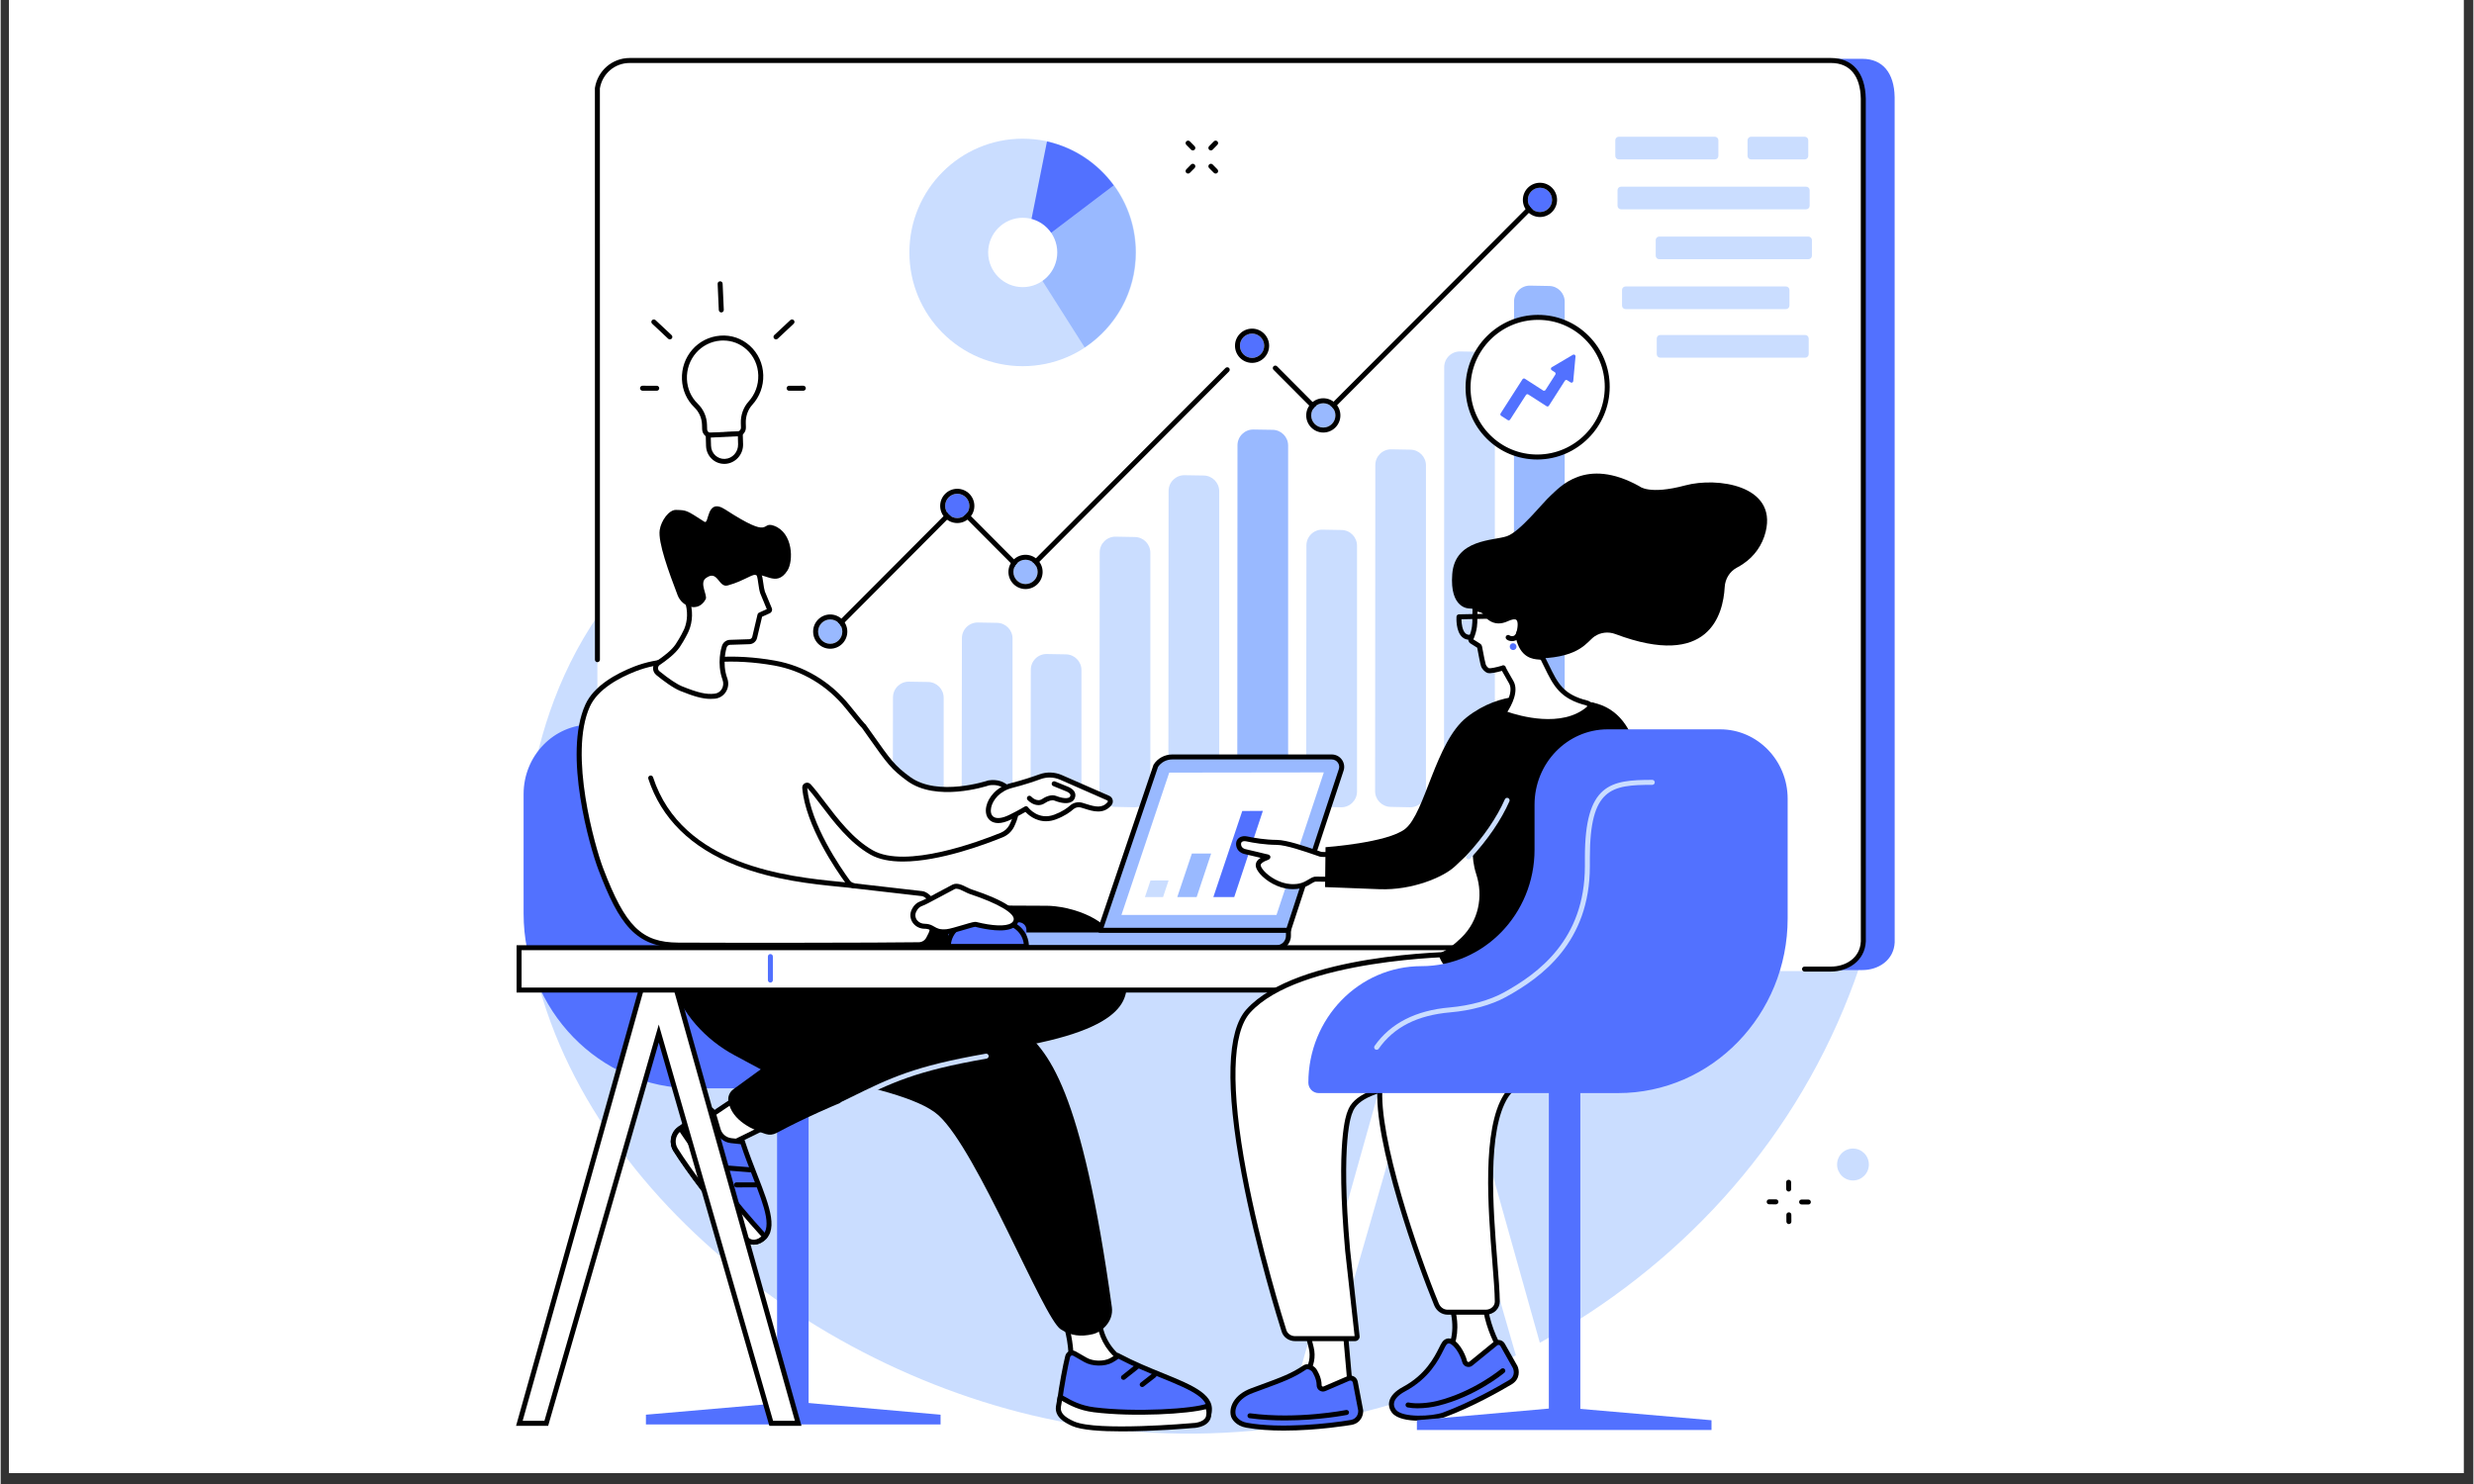 <svg xmlns="http://www.w3.org/2000/svg" xmlns:xlink="http://www.w3.org/1999/xlink" width="300" zoomAndPan="magnify" viewBox="0 0 224.88 135" height="180" preserveAspectRatio="xMidYMid meet" version="1.0"><rect x="0" y="0" width="224.88" height="135" fill="#333333" stroke="none"/><defs><clipPath id="5e707e89ec"><path d="M 0.766 0 L 223.992 0 L 223.992 134.008 L 0.766 134.008 Z M 0.766 0 " clip-rule="nonzero"/></clipPath><clipPath id="6366136ef6"><path d="M 46.359 89 L 73 89 L 73 130 L 46.359 130 Z M 46.359 89 " clip-rule="nonzero"/></clipPath><clipPath id="2f63ee1968"><path d="M 46.359 85 L 143 85 L 143 91 L 46.359 91 Z M 46.359 85 " clip-rule="nonzero"/></clipPath></defs><g clip-path="url(#5e707e89ec)"><path fill="#ffffff" d="M 0.766 0 L 224.113 0 L 224.113 134.008 L 0.766 134.008 Z M 0.766 0 " fill-opacity="1" fill-rule="nonzero"/><path fill="#ffffff" d="M 0.766 0 L 224.113 0 L 224.113 134.008 L 0.766 134.008 Z M 0.766 0 " fill-opacity="1" fill-rule="nonzero"/></g><path fill="#caddff" d="M 77.754 36.91 C 90.789 23.738 87.059 15.484 95.977 9.387 C 109.703 0.004 135.32 8.074 150.434 20.98 C 168.941 36.789 178.492 65.652 167.613 91.766 C 156.027 119.57 125.543 134.008 98.344 129.656 C 74.055 125.773 50.176 106.555 47.785 83.504 C 47.523 81.008 46.379 67.5 54.41 55.859 C 61.047 46.234 67.422 47.352 77.754 36.91 " fill-opacity="1" fill-rule="nonzero"/><path fill="#5271ff" d="M 169.32 88.246 L 60.062 88.246 C 58.23 88.246 56.836 86.594 57.129 84.773 L 57.125 7.867 C 57.355 6.418 58.602 5.352 60.059 5.352 L 169.316 5.352 C 171.148 5.352 172.211 6.621 172.25 8.828 L 172.254 85.73 C 172.176 87.352 170.777 88.246 169.32 88.246 " fill-opacity="1" fill-rule="nonzero"/><path fill="#ffffff" d="M 166.469 88.34 L 57.207 88.34 C 55.379 88.34 53.98 86.684 54.273 84.855 L 54.27 8.027 C 54.504 6.574 55.746 5.504 57.203 5.504 L 166.465 5.504 C 168.297 5.504 169.355 6.773 169.398 8.988 L 169.402 85.816 C 169.324 87.441 167.926 88.34 166.469 88.34 " fill-opacity="1" fill-rule="nonzero"/><path fill="#000000" d="M 166.469 88.383 L 164.055 88.383 C 163.93 88.383 163.828 88.281 163.828 88.156 C 163.828 88.031 163.93 87.93 164.055 87.93 L 166.469 87.93 C 167.719 87.93 169.102 87.211 169.176 85.629 L 169.172 8.98 C 169.133 6.887 168.168 5.73 166.465 5.73 L 57.203 5.73 C 55.855 5.73 54.723 6.699 54.496 8.039 L 54.5 60.012 C 54.5 60.137 54.398 60.238 54.273 60.238 C 54.148 60.238 54.047 60.137 54.047 60.012 L 54.043 8.023 C 54.043 8.012 54.047 8 54.047 7.988 C 54.301 6.418 55.629 5.277 57.203 5.277 L 166.465 5.277 C 168.426 5.277 169.578 6.625 169.625 8.977 L 169.629 85.641 C 169.543 87.445 167.973 88.383 166.469 88.383 " fill-opacity="1" fill-rule="nonzero"/><path fill="#ffffff" d="M 69.129 34.125 C 69.07 32.141 67.422 30.609 65.461 30.758 C 63.551 30.902 62.105 32.566 62.188 34.516 C 62.23 35.453 62.621 36.289 63.238 36.887 C 63.711 37.344 63.992 37.973 64.012 38.645 L 64.023 39.043 C 64.035 39.375 64.305 39.629 64.625 39.613 L 66.984 39.5 C 67.309 39.484 67.562 39.207 67.555 38.875 L 67.543 38.48 C 67.523 37.816 67.75 37.16 68.195 36.668 C 68.801 36 69.156 35.102 69.129 34.125 " fill-opacity="1" fill-rule="nonzero"/><path fill="#000000" d="M 65.723 30.977 C 65.641 30.977 65.559 30.977 65.477 30.984 C 63.68 31.121 62.336 32.668 62.414 34.504 C 62.453 35.363 62.801 36.148 63.395 36.723 C 63.918 37.227 64.219 37.91 64.238 38.641 L 64.25 39.039 C 64.254 39.141 64.293 39.23 64.363 39.297 C 64.434 39.359 64.52 39.391 64.613 39.387 L 66.973 39.273 C 67.176 39.266 67.332 39.09 67.328 38.883 L 67.316 38.484 C 67.293 37.758 67.555 37.039 68.027 36.52 C 68.617 35.867 68.926 35.023 68.902 34.133 C 68.875 33.219 68.492 32.383 67.828 31.785 C 67.242 31.258 66.504 30.977 65.723 30.977 Z M 64.598 39.84 C 64.398 39.84 64.207 39.766 64.059 39.629 C 63.895 39.48 63.805 39.273 63.797 39.051 L 63.785 38.652 C 63.77 38.039 63.52 37.473 63.082 37.051 C 62.402 36.395 62.004 35.5 61.961 34.523 C 61.871 32.441 63.402 30.688 65.445 30.535 C 66.438 30.457 67.391 30.781 68.133 31.449 C 68.891 32.133 69.324 33.082 69.355 34.121 C 69.383 35.125 69.031 36.086 68.359 36.824 C 67.965 37.258 67.75 37.859 67.766 38.473 L 67.777 38.871 C 67.793 39.32 67.441 39.707 66.996 39.727 L 64.637 39.84 C 64.625 39.84 64.609 39.84 64.598 39.84 " fill-opacity="1" fill-rule="nonzero"/><path fill="#ffffff" d="M 65.879 41.973 C 65.074 42.012 64.402 41.375 64.379 40.555 L 64.352 39.59 L 67.266 39.449 L 67.293 40.414 C 67.316 41.238 66.684 41.934 65.879 41.973 " fill-opacity="1" fill-rule="nonzero"/><path fill="#000000" d="M 64.582 39.805 L 64.605 40.547 C 64.613 40.891 64.754 41.203 65 41.43 C 65.238 41.648 65.543 41.762 65.867 41.746 C 66.551 41.715 67.086 41.117 67.066 40.422 L 67.047 39.688 Z M 65.809 42.199 C 65.395 42.199 65 42.047 64.691 41.762 C 64.355 41.449 64.164 41.023 64.152 40.559 L 64.117 39.375 L 67.484 39.211 L 67.52 40.406 C 67.547 41.352 66.816 42.152 65.891 42.199 C 65.863 42.199 65.836 42.199 65.809 42.199 " fill-opacity="1" fill-rule="nonzero"/><path fill="#000000" d="M 65.539 28.422 C 65.418 28.422 65.32 28.328 65.312 28.203 L 65.207 25.824 C 65.199 25.699 65.297 25.594 65.422 25.59 C 65.551 25.582 65.652 25.68 65.66 25.805 L 65.766 28.184 C 65.77 28.309 65.676 28.414 65.551 28.422 C 65.547 28.422 65.543 28.422 65.539 28.422 " fill-opacity="1" fill-rule="nonzero"/><path fill="#000000" d="M 59.668 35.547 L 58.375 35.543 C 58.25 35.543 58.148 35.441 58.148 35.316 C 58.148 35.191 58.25 35.09 58.375 35.09 L 59.668 35.094 C 59.793 35.094 59.895 35.195 59.895 35.32 C 59.895 35.445 59.793 35.547 59.668 35.547 " fill-opacity="1" fill-rule="nonzero"/><path fill="#000000" d="M 60.863 30.875 C 60.805 30.875 60.75 30.855 60.707 30.816 L 59.25 29.449 C 59.156 29.367 59.152 29.223 59.238 29.133 C 59.324 29.039 59.465 29.035 59.559 29.121 L 61.016 30.484 C 61.109 30.57 61.113 30.715 61.027 30.805 C 60.98 30.852 60.922 30.875 60.863 30.875 " fill-opacity="1" fill-rule="nonzero"/><path fill="#000000" d="M 71.707 35.547 C 71.582 35.547 71.48 35.445 71.48 35.32 C 71.48 35.195 71.578 35.094 71.703 35.094 L 73 35.09 C 73.125 35.09 73.227 35.191 73.227 35.316 C 73.227 35.441 73.125 35.543 73 35.543 L 71.707 35.547 " fill-opacity="1" fill-rule="nonzero"/><path fill="#000000" d="M 70.512 30.875 C 70.449 30.875 70.391 30.852 70.348 30.805 C 70.262 30.715 70.266 30.57 70.355 30.484 L 71.816 29.121 C 71.906 29.035 72.051 29.039 72.137 29.133 C 72.219 29.223 72.215 29.367 72.125 29.449 L 70.668 30.816 C 70.621 30.855 70.566 30.875 70.512 30.875 " fill-opacity="1" fill-rule="nonzero"/><path fill="#caddff" d="M 103.258 22.973 C 103.254 28.688 98.637 33.316 92.941 33.312 C 87.25 33.309 82.641 28.672 82.645 22.957 C 82.648 17.242 87.266 12.613 92.961 12.617 C 98.652 12.621 103.262 17.258 103.258 22.973 " fill-opacity="1" fill-rule="nonzero"/><path fill="#99b9ff" d="M 93.133 23.008 L 98.586 31.602 C 101.371 29.75 103.211 26.578 103.215 22.973 C 103.215 20.691 102.48 18.578 101.23 16.863 L 93.133 23.008 " fill-opacity="1" fill-rule="nonzero"/><path fill="#5271ff" d="M 95.16 12.867 L 93.133 23.008 L 101.23 16.867 C 99.781 14.875 97.637 13.426 95.16 12.867 " fill-opacity="1" fill-rule="nonzero"/><path fill="#ffffff" d="M 96.094 22.969 C 96.09 24.711 94.684 26.121 92.949 26.121 C 91.215 26.117 89.809 24.707 89.809 22.965 C 89.812 21.223 91.219 19.812 92.953 19.812 C 94.688 19.812 96.094 21.227 96.094 22.969 " fill-opacity="1" fill-rule="nonzero"/><path fill="#000000" d="M 120.254 38.062 C 120.195 38.062 120.137 38.035 120.094 37.992 L 115.762 33.645 C 115.672 33.555 115.672 33.41 115.762 33.324 C 115.852 33.234 115.992 33.234 116.082 33.324 L 120.254 37.516 L 139.578 18.129 C 139.664 18.039 139.809 18.039 139.898 18.129 C 139.984 18.219 139.984 18.359 139.898 18.449 L 120.414 37.996 C 120.371 38.035 120.316 38.062 120.254 38.062 " fill-opacity="1" fill-rule="nonzero"/><path fill="#000000" d="M 75.691 57.598 C 75.637 57.598 75.578 57.578 75.535 57.535 C 75.445 57.445 75.445 57.301 75.531 57.211 L 86.84 45.863 C 86.922 45.777 87.074 45.777 87.16 45.863 L 93.105 51.836 L 111.395 33.473 C 111.484 33.387 111.625 33.387 111.715 33.473 C 111.801 33.562 111.801 33.703 111.715 33.793 L 93.266 52.312 C 93.18 52.398 93.031 52.398 92.945 52.312 L 87 46.344 L 75.855 57.531 C 75.809 57.578 75.75 57.598 75.691 57.598 " fill-opacity="1" fill-rule="nonzero"/><path fill="#5271ff" d="M 85.898 46.023 C 85.898 45.414 86.391 44.918 87 44.918 C 87.605 44.918 88.102 45.414 88.102 46.023 C 88.102 46.633 87.605 47.129 87 47.129 C 86.391 47.129 85.898 46.633 85.898 46.023 " fill-opacity="1" fill-rule="nonzero"/><path fill="#000000" d="M 87 44.465 C 86.141 44.465 85.445 45.164 85.445 46.023 C 85.445 46.883 86.141 47.582 87 47.582 C 87.855 47.582 88.555 46.883 88.555 46.023 C 88.555 45.164 87.855 44.465 87 44.465 Z M 87 44.918 C 87.605 44.918 88.102 45.414 88.102 46.023 C 88.102 46.633 87.605 47.129 87 47.129 C 86.391 47.129 85.898 46.633 85.898 46.023 C 85.898 45.414 86.391 44.918 87 44.918 " fill-opacity="1" fill-rule="nonzero"/><path fill="#99b9ff" d="M 119.188 37.789 C 119.188 37.18 119.68 36.684 120.289 36.684 C 120.898 36.684 121.391 37.18 121.391 37.789 C 121.391 38.398 120.898 38.895 120.289 38.895 C 119.68 38.895 119.188 38.398 119.188 37.789 " fill-opacity="1" fill-rule="nonzero"/><path fill="#000000" d="M 120.289 36.23 C 119.434 36.23 118.734 36.93 118.734 37.789 C 118.734 38.648 119.434 39.348 120.289 39.348 C 121.148 39.348 121.844 38.648 121.844 37.789 C 121.844 36.93 121.148 36.23 120.289 36.23 Z M 120.289 36.684 C 120.898 36.684 121.391 37.18 121.391 37.789 C 121.391 38.398 120.898 38.895 120.289 38.895 C 119.68 38.895 119.188 38.398 119.188 37.789 C 119.188 37.18 119.68 36.684 120.289 36.684 " fill-opacity="1" fill-rule="nonzero"/><path fill="#5271ff" d="M 138.891 18.184 C 138.891 17.57 139.387 17.074 139.992 17.074 C 140.602 17.074 141.094 17.57 141.094 18.184 C 141.094 18.793 140.602 19.289 139.992 19.289 C 139.387 19.289 138.891 18.793 138.891 18.184 " fill-opacity="1" fill-rule="nonzero"/><path fill="#000000" d="M 139.992 16.625 C 139.137 16.625 138.438 17.32 138.438 18.184 C 138.438 19.043 139.137 19.742 139.992 19.742 C 140.852 19.742 141.547 19.043 141.547 18.184 C 141.547 17.32 140.852 16.625 139.992 16.625 Z M 139.992 17.078 C 140.602 17.078 141.094 17.57 141.094 18.184 C 141.094 18.793 140.602 19.289 139.992 19.289 C 139.387 19.289 138.891 18.793 138.891 18.184 C 138.891 17.57 139.387 17.078 139.992 17.078 " fill-opacity="1" fill-rule="nonzero"/><path fill="#99b9ff" d="M 92.105 52.027 C 92.105 51.414 92.598 50.918 93.207 50.918 C 93.816 50.918 94.309 51.414 94.309 52.027 C 94.309 52.637 93.816 53.133 93.207 53.133 C 92.598 53.133 92.105 52.637 92.105 52.027 " fill-opacity="1" fill-rule="nonzero"/><path fill="#000000" d="M 93.207 50.469 C 92.352 50.469 91.652 51.168 91.652 52.027 C 91.652 52.887 92.352 53.586 93.207 53.586 C 94.066 53.586 94.762 52.887 94.762 52.027 C 94.762 51.168 94.066 50.469 93.207 50.469 Z M 93.207 50.918 C 93.816 50.918 94.309 51.414 94.309 52.027 C 94.309 52.637 93.816 53.133 93.207 53.133 C 92.598 53.133 92.105 52.637 92.105 52.027 C 92.105 51.414 92.598 50.918 93.207 50.918 " fill-opacity="1" fill-rule="nonzero"/><path fill="#5271ff" d="M 112.707 31.453 C 112.707 30.844 113.203 30.348 113.812 30.348 C 114.418 30.348 114.914 30.844 114.914 31.453 C 114.914 32.066 114.418 32.559 113.812 32.559 C 113.203 32.559 112.707 32.066 112.707 31.453 " fill-opacity="1" fill-rule="nonzero"/><path fill="#000000" d="M 113.812 29.895 C 112.953 29.895 112.258 30.594 112.258 31.453 C 112.258 32.312 112.953 33.012 113.812 33.012 C 114.668 33.012 115.363 32.312 115.363 31.453 C 115.363 30.594 114.668 29.895 113.812 29.895 Z M 113.812 30.348 C 114.418 30.348 114.914 30.844 114.914 31.453 C 114.914 32.062 114.418 32.559 113.812 32.559 C 113.203 32.559 112.707 32.062 112.707 31.453 C 112.707 30.844 113.203 30.348 113.812 30.348 " fill-opacity="1" fill-rule="nonzero"/><path fill="#99b9ff" d="M 74.344 57.457 C 74.344 56.848 74.836 56.352 75.445 56.352 C 76.055 56.352 76.547 56.848 76.547 57.457 C 76.547 58.07 76.055 58.566 75.445 58.566 C 74.836 58.566 74.344 58.07 74.344 57.457 " fill-opacity="1" fill-rule="nonzero"/><path fill="#000000" d="M 75.445 55.898 C 74.586 55.898 73.891 56.598 73.891 57.457 C 73.891 58.32 74.586 59.016 75.445 59.016 C 76.301 59.016 77 58.32 77 57.457 C 77 56.598 76.301 55.898 75.445 55.898 Z M 75.445 56.352 C 76.055 56.352 76.547 56.848 76.547 57.457 C 76.547 58.07 76.055 58.566 75.445 58.566 C 74.836 58.566 74.344 58.07 74.344 57.457 C 74.344 56.848 74.836 56.352 75.445 56.352 " fill-opacity="1" fill-rule="nonzero"/><path fill="#caddff" d="M 84.305 73.438 L 82.535 73.402 C 81.758 73.383 81.137 72.746 81.137 71.965 L 81.152 63.441 C 81.156 62.641 81.809 61.996 82.605 62.012 L 84.355 62.039 C 85.137 62.055 85.762 62.691 85.762 63.473 C 85.762 65.645 85.762 69.801 85.762 72.008 C 85.762 72.809 85.102 73.453 84.305 73.438 " fill-opacity="1" fill-rule="nonzero"/><path fill="#caddff" d="M 90.57 73.438 L 88.797 73.402 C 88.023 73.383 87.402 72.746 87.402 71.965 L 87.422 58.059 C 87.422 57.262 88.074 56.617 88.871 56.629 L 90.621 56.66 C 91.402 56.672 92.027 57.309 92.027 58.09 C 92.027 61.238 92.027 68.812 92.027 72.008 C 92.027 72.809 91.367 73.453 90.57 73.438 " fill-opacity="1" fill-rule="nonzero"/><path fill="#caddff" d="M 96.836 73.438 L 95.066 73.402 C 94.289 73.383 93.668 72.746 93.668 71.965 L 93.688 60.926 C 93.688 60.129 94.34 59.484 95.137 59.496 L 96.891 59.527 C 97.668 59.539 98.293 60.176 98.293 60.957 C 98.293 63.609 98.293 69.312 98.293 72.008 C 98.293 72.809 97.637 73.453 96.836 73.438 " fill-opacity="1" fill-rule="nonzero"/><path fill="#caddff" d="M 103.102 73.438 L 101.332 73.402 C 100.555 73.383 99.934 72.746 99.934 71.969 L 99.953 50.254 C 99.953 49.453 100.605 48.809 101.402 48.82 L 103.156 48.852 C 103.934 48.863 104.559 49.5 104.559 50.281 C 104.559 54.602 104.559 67.617 104.559 72.008 C 104.559 72.809 103.902 73.453 103.102 73.438 " fill-opacity="1" fill-rule="nonzero"/><path fill="#caddff" d="M 109.367 73.438 L 107.598 73.402 C 106.82 73.383 106.199 72.746 106.199 71.969 L 106.219 44.66 C 106.219 43.859 106.875 43.219 107.672 43.23 L 109.422 43.258 C 110.199 43.273 110.824 43.91 110.824 44.691 C 110.824 49.734 110.824 66.875 110.824 72.008 C 110.824 72.809 110.168 73.453 109.367 73.438 " fill-opacity="1" fill-rule="nonzero"/><path fill="#99b9ff" d="M 115.633 73.438 L 113.863 73.402 C 113.086 73.383 112.465 72.746 112.465 71.969 L 112.484 40.504 C 112.488 39.703 113.141 39.059 113.938 39.074 L 115.688 39.102 C 116.465 39.113 117.09 39.75 117.09 40.531 C 117.09 46.078 117.09 66.367 117.09 72.004 C 117.09 72.809 116.434 73.453 115.633 73.438 " fill-opacity="1" fill-rule="nonzero"/><path fill="#caddff" d="M 121.898 73.438 L 120.129 73.402 C 119.352 73.383 118.73 72.746 118.73 71.969 L 118.754 49.617 C 118.754 48.816 119.406 48.172 120.203 48.184 L 121.953 48.215 C 122.734 48.227 123.355 48.863 123.355 49.648 C 123.355 54.051 123.355 67.531 123.355 72.008 C 123.355 72.809 122.699 73.453 121.898 73.438 " fill-opacity="1" fill-rule="nonzero"/><path fill="#caddff" d="M 128.168 73.438 L 126.395 73.402 C 125.621 73.383 124.996 72.746 125 71.965 L 125.02 42.309 C 125.02 41.508 125.672 40.863 126.469 40.875 L 128.219 40.906 C 129 40.918 129.625 41.559 129.625 42.34 C 129.625 47.672 129.625 66.586 129.625 72.008 C 129.625 72.809 128.965 73.453 128.168 73.438 " fill-opacity="1" fill-rule="nonzero"/><path fill="#caddff" d="M 134.434 73.438 L 132.66 73.402 C 131.883 73.383 131.266 72.746 131.266 71.969 L 131.285 33.402 C 131.285 32.602 131.938 31.957 132.734 31.973 L 134.488 32 C 135.266 32.012 135.891 32.652 135.891 33.434 C 135.891 39.766 135.891 65.566 135.891 72.008 C 135.891 72.809 135.23 73.457 134.434 73.438 " fill-opacity="1" fill-rule="nonzero"/><path fill="#99b9ff" d="M 140.785 73.438 L 139.012 73.398 C 138.234 73.383 137.617 72.746 137.617 71.969 L 137.637 27.418 C 137.637 26.617 138.289 25.973 139.086 25.984 L 140.836 26.016 C 141.617 26.027 142.242 26.664 142.242 27.445 C 142.242 34.391 142.242 64.941 142.242 72.008 C 142.242 72.809 141.582 73.457 140.785 73.438 " fill-opacity="1" fill-rule="nonzero"/><path fill="#caddff" d="M 155.895 14.504 L 147.164 14.504 C 146.984 14.504 146.844 14.359 146.844 14.184 L 146.844 12.762 C 146.844 12.582 146.984 12.438 147.164 12.438 L 155.895 12.438 C 156.074 12.438 156.219 12.582 156.219 12.762 L 156.219 14.184 C 156.219 14.359 156.074 14.504 155.895 14.504 " fill-opacity="1" fill-rule="nonzero"/><path fill="#caddff" d="M 164.074 14.504 L 159.191 14.504 C 159.016 14.504 158.871 14.359 158.871 14.184 L 158.871 12.762 C 158.871 12.582 159.016 12.438 159.191 12.438 L 164.074 12.438 C 164.25 12.438 164.395 12.582 164.395 12.762 L 164.395 14.184 C 164.395 14.359 164.25 14.504 164.074 14.504 " fill-opacity="1" fill-rule="nonzero"/><path fill="#caddff" d="M 164.195 19.043 L 147.367 19.043 C 147.191 19.043 147.047 18.898 147.047 18.723 L 147.047 17.301 C 147.047 17.121 147.191 16.98 147.367 16.98 L 164.195 16.98 C 164.375 16.98 164.52 17.121 164.52 17.301 L 164.52 18.723 C 164.52 18.898 164.375 19.043 164.195 19.043 " fill-opacity="1" fill-rule="nonzero"/><path fill="#caddff" d="M 164.402 23.582 L 150.84 23.582 C 150.664 23.582 150.52 23.438 150.52 23.262 L 150.52 21.84 C 150.52 21.664 150.664 21.52 150.84 21.52 L 164.402 21.52 C 164.582 21.52 164.727 21.664 164.727 21.84 L 164.727 23.262 C 164.727 23.438 164.582 23.582 164.402 23.582 " fill-opacity="1" fill-rule="nonzero"/><path fill="#caddff" d="M 162.363 28.121 L 147.781 28.121 C 147.602 28.121 147.457 27.977 147.457 27.801 L 147.457 26.379 C 147.457 26.203 147.602 26.059 147.781 26.059 L 162.363 26.059 C 162.539 26.059 162.684 26.203 162.684 26.379 L 162.684 27.801 C 162.684 27.977 162.539 28.121 162.363 28.121 " fill-opacity="1" fill-rule="nonzero"/><path fill="#caddff" d="M 164.113 32.539 L 150.934 32.539 C 150.758 32.539 150.613 32.395 150.613 32.215 L 150.613 30.797 C 150.613 30.617 150.758 30.473 150.934 30.473 L 164.113 30.473 C 164.289 30.473 164.434 30.617 164.434 30.797 L 164.434 32.215 C 164.434 32.395 164.289 32.539 164.113 32.539 " fill-opacity="1" fill-rule="nonzero"/><path fill="#ffffff" d="M 133.453 35.25 C 133.457 31.742 136.297 28.883 139.793 28.871 C 143.285 28.855 146.117 31.688 146.113 35.195 C 146.105 38.703 143.27 41.559 139.773 41.574 C 136.277 41.59 133.449 38.758 133.453 35.25 " fill-opacity="1" fill-rule="nonzero"/><path fill="#000000" d="M 133.68 35.25 C 133.676 36.891 134.312 38.43 135.469 39.582 C 136.613 40.723 138.133 41.348 139.746 41.348 C 139.754 41.348 139.766 41.348 139.773 41.348 C 143.141 41.332 145.879 38.574 145.887 35.195 C 145.887 33.555 145.25 32.016 144.094 30.863 C 142.953 29.723 141.434 29.098 139.82 29.098 C 139.809 29.098 139.801 29.098 139.793 29.098 C 136.426 29.109 133.684 31.871 133.68 35.25 Z M 139.746 41.801 C 138.008 41.801 136.379 41.129 135.148 39.902 C 133.906 38.664 133.227 37.012 133.227 35.25 C 133.23 31.621 136.176 28.66 139.789 28.645 C 139.801 28.645 139.809 28.645 139.82 28.645 C 141.555 28.645 143.188 29.316 144.414 30.543 C 145.656 31.781 146.34 33.434 146.336 35.195 C 146.332 38.82 143.387 41.785 139.773 41.801 C 139.766 41.801 139.754 41.801 139.746 41.801 " fill-opacity="1" fill-rule="nonzero"/><path fill="#5271ff" d="M 142.992 32.273 L 141.062 33.41 C 140.965 33.469 140.961 33.613 141.059 33.676 L 141.344 33.859 C 141.418 33.906 141.438 34.004 141.391 34.078 L 140.496 35.477 C 140.449 35.547 140.355 35.57 140.281 35.523 L 138.621 34.453 C 138.551 34.406 138.453 34.43 138.406 34.5 L 136.414 37.609 C 136.367 37.68 136.387 37.777 136.461 37.824 L 137.066 38.215 C 137.137 38.262 137.234 38.238 137.281 38.168 L 138.719 35.934 C 138.766 35.859 138.863 35.84 138.934 35.887 L 140.594 36.953 C 140.664 37 140.762 36.98 140.809 36.906 L 142.258 34.637 C 142.305 34.562 142.398 34.543 142.473 34.59 L 142.781 34.789 C 142.879 34.852 143.008 34.789 143.02 34.672 L 143.227 32.422 C 143.238 32.297 143.102 32.207 142.992 32.273 " fill-opacity="1" fill-rule="nonzero"/><path fill="#5271ff" d="M 70.574 72.77 L 70.574 76.855 C 70.574 82.707 75.18 87.457 80.859 87.457 C 86.543 87.457 91.148 92.203 91.148 98.059 C 91.148 98.578 90.727 99.004 90.207 99.004 L 62.977 99.004 C 54.461 99.004 47.559 91.887 47.559 83.109 L 47.559 72.234 C 47.559 68.746 50.305 65.914 53.691 65.914 L 63.926 65.914 C 67.598 65.914 70.574 68.984 70.574 72.77 " fill-opacity="1" fill-rule="nonzero"/><path fill="#5271ff" d="M 70.613 129.156 L 73.48 129.156 L 73.48 98.086 L 70.613 98.086 L 70.613 129.156 " fill-opacity="1" fill-rule="nonzero"/><path fill="#5271ff" d="M 85.48 128.695 L 72.797 127.574 L 71.633 127.574 L 58.684 128.695 L 58.684 129.582 L 85.48 129.582 L 85.48 128.695 " fill-opacity="1" fill-rule="nonzero"/><path fill="#ffffff" d="M 67.438 99.551 L 63.551 102.16 L 65.52 104.492 L 69.992 102.301 L 67.438 99.551 " fill-opacity="1" fill-rule="nonzero"/><path fill="#000000" d="M 63.887 102.207 L 65.578 104.211 L 69.621 102.23 L 67.402 99.844 Z M 65.52 104.719 C 65.453 104.719 65.391 104.691 65.348 104.641 L 63.379 102.305 C 63.336 102.258 63.32 102.191 63.328 102.129 C 63.336 102.066 63.371 102.008 63.426 101.973 L 67.309 99.363 C 67.402 99.301 67.527 99.312 67.602 99.395 L 70.16 102.148 C 70.207 102.199 70.23 102.27 70.215 102.344 C 70.203 102.414 70.156 102.473 70.094 102.504 L 65.621 104.695 C 65.586 104.711 65.555 104.719 65.52 104.719 " fill-opacity="1" fill-rule="nonzero"/><path fill="#5271ff" d="M 64.219 100.984 C 63.633 101.344 62.562 102.031 61.68 102.746 C 61.125 103.195 61.004 103.992 61.383 104.594 C 62.453 106.301 65.117 109.98 67.84 112.738 C 68.023 112.93 68.469 113.168 69.059 112.844 C 71.082 111.746 68.922 108.301 67.469 103.879 L 66.43 103.762 C 65.875 103.699 65.414 103.312 65.254 102.773 L 64.793 101.207 C 64.723 100.961 64.438 100.848 64.219 100.984 " fill-opacity="1" fill-rule="nonzero"/><path fill="#000000" d="M 64.219 100.984 L 64.223 100.984 Z M 64.34 101.176 C 63.773 101.523 62.699 102.211 61.82 102.922 C 61.359 103.297 61.254 103.965 61.574 104.473 C 62.68 106.234 65.305 109.848 68 112.582 C 68.062 112.645 68.402 112.945 68.953 112.648 C 70.293 111.918 69.5 109.887 68.406 107.078 C 68.055 106.172 67.656 105.152 67.301 104.086 L 66.402 103.988 C 65.758 103.914 65.223 103.465 65.039 102.84 L 64.578 101.27 C 64.562 101.219 64.527 101.18 64.48 101.164 C 64.453 101.152 64.398 101.141 64.34 101.176 Z M 68.492 113.227 C 68.141 113.227 67.855 113.078 67.676 112.898 C 64.957 110.141 62.309 106.492 61.191 104.715 C 60.75 104.012 60.898 103.09 61.539 102.57 C 62.434 101.844 63.527 101.145 64.102 100.789 C 64.266 100.688 64.461 100.672 64.641 100.738 C 64.82 100.809 64.957 100.957 65.012 101.141 L 65.473 102.711 C 65.605 103.16 65.992 103.484 66.453 103.539 L 67.641 103.672 L 67.688 103.809 C 68.047 104.91 68.461 105.973 68.828 106.914 C 69.965 109.824 70.859 112.125 69.168 113.047 C 68.926 113.176 68.699 113.227 68.492 113.227 " fill-opacity="1" fill-rule="nonzero"/><path fill="#ffffff" d="M 61.812 102.641 C 61.812 102.641 61.723 102.711 61.68 102.746 C 61.125 103.195 61.004 103.992 61.383 104.594 C 62.453 106.301 65.117 109.98 67.84 112.738 C 68.023 112.93 68.469 113.168 69.059 112.844 C 69.242 112.746 69.504 112.496 69.504 112.496 L 69.32 112.293 C 66.695 109.402 64.285 106.324 62.109 103.078 L 61.812 102.641 " fill-opacity="1" fill-rule="nonzero"/><path fill="#000000" d="M 61.766 102.973 C 61.352 103.355 61.27 103.984 61.574 104.473 C 62.68 106.234 65.305 109.848 68 112.582 C 68.062 112.645 68.402 112.945 68.953 112.648 C 69.016 112.613 69.105 112.543 69.184 112.48 L 69.152 112.445 C 66.531 109.555 64.094 106.449 61.918 103.203 Z M 68.492 113.227 C 68.141 113.227 67.855 113.078 67.676 112.898 C 64.957 110.141 62.309 106.492 61.191 104.715 C 60.75 104.012 60.898 103.09 61.539 102.57 C 61.582 102.535 61.672 102.461 61.672 102.461 C 61.723 102.422 61.785 102.406 61.848 102.414 C 61.91 102.426 61.965 102.461 62 102.512 L 62.297 102.953 C 64.461 106.176 66.879 109.27 69.488 112.141 L 69.672 112.344 C 69.754 112.434 69.75 112.574 69.66 112.66 C 69.633 112.688 69.367 112.934 69.168 113.047 C 68.926 113.176 68.699 113.227 68.492 113.227 " fill-opacity="1" fill-rule="nonzero"/><path fill="#000000" d="M 68.176 106.645 C 68.172 106.645 68.164 106.645 68.16 106.645 L 66.184 106.488 C 66.059 106.477 65.965 106.367 65.977 106.242 C 65.984 106.121 66.094 106.027 66.219 106.035 L 68.195 106.191 C 68.32 106.203 68.414 106.312 68.402 106.438 C 68.395 106.555 68.293 106.645 68.176 106.645 " fill-opacity="1" fill-rule="nonzero"/><path fill="#000000" d="M 66.914 108.016 C 66.789 108.016 66.688 107.914 66.688 107.789 C 66.688 107.664 66.789 107.562 66.914 107.562 L 68.844 107.559 C 68.977 107.559 69.07 107.66 69.07 107.781 C 69.07 107.91 68.969 108.012 68.844 108.012 L 66.914 108.016 " fill-opacity="1" fill-rule="nonzero"/><path fill="#000000" d="M 95.164 82.398 C 96.758 82.402 102.168 83.301 102.324 88.258 C 102.379 89.945 103.73 93.062 93.613 95.039 C 81.551 97.395 72.578 101.98 70.555 103.07 C 70.262 103.23 69.918 103.266 69.598 103.168 C 68.586 102.855 66.449 101.988 66.184 100.152 C 66.121 99.742 66.305 99.332 66.641 99.086 L 69.129 97.277 L 66.77 96.012 C 64.074 94.57 61.941 92.195 60.973 89.285 C 60.109 86.68 59.68 82.227 59.68 82.227 L 95.164 82.398 " fill-opacity="1" fill-rule="nonzero"/><path fill="#ffffff" d="M 139.668 129.77 L 129.441 94.309 L 119.211 129.77 L 116.762 129.77 L 127.996 89.758 L 130.883 89.754 L 142.121 129.77 L 139.668 129.77 " fill-opacity="1" fill-rule="nonzero"/><path fill="#ffffff" d="M 96.969 120.805 C 97.355 122.258 97.453 123.773 97.258 125.262 L 103.062 124.293 C 101.629 123.754 100.527 122.566 100.094 121.09 L 99.762 119.965 L 96.969 120.805 " fill-opacity="1" fill-rule="nonzero"/><path fill="#000000" d="M 97.242 120.957 C 97.57 122.281 97.66 123.637 97.516 124.988 L 102.305 124.191 C 101.141 123.543 100.258 122.449 99.875 121.156 L 99.609 120.246 Z M 97.258 125.488 C 97.199 125.488 97.141 125.469 97.098 125.426 C 97.047 125.375 97.023 125.305 97.031 125.234 C 97.227 123.766 97.133 122.293 96.75 120.863 C 96.719 120.746 96.789 120.621 96.902 120.586 L 99.695 119.746 C 99.754 119.73 99.816 119.738 99.871 119.766 C 99.922 119.793 99.961 119.844 99.98 119.898 L 100.312 121.027 C 100.723 122.43 101.781 123.57 103.145 124.082 C 103.238 124.117 103.301 124.215 103.289 124.316 C 103.281 124.418 103.203 124.5 103.102 124.516 L 97.293 125.488 C 97.281 125.488 97.27 125.488 97.258 125.488 " fill-opacity="1" fill-rule="nonzero"/><path fill="#5271ff" d="M 97.043 123.398 C 96.855 124.121 96.473 126.16 96.316 127.387 C 96.223 128.152 96.723 128.867 97.473 129.055 C 99.59 129.578 104.621 129.449 108.812 129.547 C 109.102 129.555 109.629 129.402 109.848 128.707 C 110.605 126.316 106.082 125.691 101.633 123.336 C 101.633 123.336 101.375 123.551 100.992 123.758 C 100.355 124.105 99.305 124.074 98.672 123.715 L 97.66 123.137 C 97.418 123 97.113 123.129 97.043 123.398 " fill-opacity="1" fill-rule="nonzero"/><path fill="#000000" d="M 97.262 123.453 C 97.074 124.188 96.691 126.238 96.543 127.414 C 96.461 128.062 96.883 128.676 97.527 128.832 C 99.074 129.219 102.336 129.246 105.492 129.273 C 106.598 129.285 107.746 129.297 108.82 129.32 C 108.918 129.324 109.422 129.301 109.633 128.637 C 110.07 127.258 108.453 126.523 105.559 125.348 C 104.359 124.859 103.008 124.309 101.656 123.602 C 101.539 123.691 101.344 123.824 101.102 123.957 C 100.406 124.336 99.266 124.312 98.559 123.91 L 97.547 123.332 C 97.492 123.301 97.43 123.297 97.375 123.32 C 97.32 123.348 97.277 123.395 97.262 123.453 Z M 108.832 129.773 C 108.824 129.773 108.816 129.773 108.809 129.773 C 107.738 129.746 106.594 129.738 105.488 129.727 C 102.16 129.699 99.02 129.668 97.418 129.273 C 96.555 129.059 95.984 128.234 96.094 127.355 C 96.246 126.137 96.629 124.094 96.824 123.34 C 96.875 123.145 97.012 122.984 97.199 122.906 C 97.387 122.828 97.594 122.84 97.773 122.938 L 98.785 123.52 C 99.359 123.848 100.324 123.867 100.887 123.559 C 101.242 123.367 101.484 123.164 101.488 123.16 L 101.602 123.062 L 101.738 123.133 C 103.113 123.863 104.5 124.43 105.727 124.926 C 108.477 126.047 110.648 126.93 110.066 128.773 C 109.832 129.516 109.262 129.773 108.832 129.773 " fill-opacity="1" fill-rule="nonzero"/><path fill="#ffffff" d="M 96.203 127.941 C 96.199 127.961 96.195 127.977 96.195 127.984 C 96.102 128.754 96.84 129.207 97.547 129.52 C 99.68 130.465 108.336 129.688 108.336 129.688 C 108.336 129.688 109.496 129.703 109.809 129.004 C 109.852 128.898 109.871 128.746 109.883 128.621 C 109.895 128.484 109.883 128.344 109.848 128.215 L 109.773 127.898 C 108.594 128.371 103.293 128.727 99.441 128.25 C 97.828 128.047 96.895 127.348 96.355 127.082 C 96.355 127.082 96.281 127.5 96.203 127.941 " fill-opacity="1" fill-rule="nonzero"/><path fill="#000000" d="M 96.426 127.98 L 96.422 128.012 C 96.359 128.512 96.734 128.914 97.637 129.312 C 99.695 130.223 108.23 129.473 108.316 129.465 C 108.324 129.465 108.332 129.465 108.34 129.461 C 108.621 129.465 109.398 129.371 109.598 128.91 C 109.613 128.883 109.641 128.797 109.656 128.602 C 109.668 128.492 109.656 128.379 109.629 128.266 L 109.609 128.191 C 108.051 128.625 103.062 128.926 99.414 128.473 C 98.062 128.305 97.18 127.805 96.594 127.473 C 96.57 127.457 96.547 127.445 96.523 127.43 C 96.496 127.586 96.461 127.781 96.426 127.98 Z M 101.98 130.215 C 100.09 130.215 98.297 130.102 97.453 129.727 C 96.762 129.422 95.852 128.902 95.973 127.957 C 95.973 127.949 95.977 127.93 95.98 127.902 C 96.059 127.461 96.133 127.043 96.133 127.043 C 96.145 126.973 96.191 126.914 96.254 126.879 C 96.316 126.848 96.391 126.848 96.457 126.879 C 96.562 126.934 96.684 127 96.82 127.078 C 97.371 127.395 98.207 127.867 99.469 128.023 C 103.277 128.5 108.531 128.152 109.688 127.691 C 109.75 127.664 109.816 127.668 109.875 127.699 C 109.934 127.727 109.977 127.781 109.992 127.848 L 110.066 128.16 C 110.109 128.32 110.121 128.48 110.109 128.637 C 110.094 128.832 110.062 128.984 110.012 129.094 C 109.664 129.887 108.488 129.914 108.348 129.914 C 108.055 129.941 104.898 130.215 101.98 130.215 " fill-opacity="1" fill-rule="nonzero"/><path fill="#000000" d="M 102.117 125.527 C 102.047 125.527 101.984 125.496 101.938 125.441 C 101.859 125.344 101.875 125.199 101.977 125.125 L 103.227 124.133 C 103.324 124.059 103.465 124.074 103.543 124.172 C 103.621 124.27 103.605 124.41 103.508 124.488 L 102.254 125.48 C 102.215 125.512 102.164 125.527 102.117 125.527 " fill-opacity="1" fill-rule="nonzero"/><path fill="#000000" d="M 103.816 126.18 C 103.75 126.18 103.684 126.152 103.641 126.094 C 103.562 125.996 103.578 125.852 103.68 125.777 L 104.773 124.922 C 104.871 124.848 105.016 124.863 105.09 124.961 C 105.168 125.062 105.148 125.203 105.051 125.281 L 103.957 126.133 C 103.914 126.164 103.867 126.18 103.816 126.18 " fill-opacity="1" fill-rule="nonzero"/><path fill="#000000" d="M 84.75 90.137 C 84.75 90.137 89.172 91.113 92.461 93.391 C 95.312 95.363 98.32 99.137 101.059 118.91 C 101.242 120.238 100.105 121.188 99.332 121.367 C 98.234 121.625 97.332 121.523 96.402 120.922 C 94.82 119.895 88.848 104.684 85.289 101.457 C 81.727 98.23 66.688 97.539 63.789 93.434 C 60.887 89.324 68.008 89.324 68.008 89.324 L 84.75 90.137 " fill-opacity="1" fill-rule="nonzero"/><path fill="#caddff" d="M 76.562 100.672 C 76.477 100.672 76.398 100.625 76.359 100.547 C 76.305 100.434 76.352 100.297 76.461 100.242 C 76.754 100.102 77.031 99.961 77.305 99.828 C 80.883 98.066 83.043 97 89.59 95.855 C 89.715 95.832 89.828 95.914 89.852 96.039 C 89.875 96.16 89.789 96.277 89.668 96.301 C 83.184 97.434 81.047 98.488 77.504 100.234 C 77.23 100.367 76.953 100.508 76.66 100.648 C 76.629 100.664 76.594 100.672 76.562 100.672 " fill-opacity="1" fill-rule="nonzero"/><path fill="#99b9ff" d="M 116.629 86.215 L 87.664 86.215 C 87.391 86.215 87.172 85.996 87.172 85.723 L 87.172 84.602 L 117.117 84.602 L 117.117 85.723 C 117.117 85.996 116.898 86.215 116.629 86.215 " fill-opacity="1" fill-rule="nonzero"/><path fill="#000000" d="M 87.398 84.828 L 87.398 85.133 C 87.398 85.605 87.781 85.988 88.254 85.988 L 116.035 85.988 C 116.508 85.988 116.891 85.605 116.891 85.133 L 116.891 84.828 Z M 116.035 86.441 L 88.254 86.441 C 87.531 86.441 86.945 85.855 86.945 85.133 L 86.945 84.602 C 86.945 84.477 87.047 84.375 87.172 84.375 L 117.117 84.375 C 117.242 84.375 117.344 84.477 117.344 84.602 L 117.344 85.133 C 117.344 85.855 116.758 86.441 116.035 86.441 " fill-opacity="1" fill-rule="nonzero"/><path fill="#99b9ff" d="M 117.121 84.629 L 99.984 84.629 L 105.055 69.668 C 105.379 69.164 105.945 68.859 106.555 68.859 L 121.043 68.859 C 121.699 68.859 122.121 69.5 121.906 70.062 C 121.82 70.289 117.121 84.629 117.121 84.629 " fill-opacity="1" fill-rule="nonzero"/><path fill="#000000" d="M 100.301 84.402 L 116.953 84.402 C 117.492 82.766 121.613 70.199 121.695 69.984 C 121.77 69.785 121.742 69.562 121.617 69.383 C 121.488 69.195 121.277 69.086 121.043 69.086 L 106.559 69.086 C 106.027 69.086 105.547 69.34 105.258 69.77 Z M 117.121 84.855 L 99.984 84.855 C 99.91 84.855 99.844 84.82 99.801 84.762 C 99.758 84.703 99.746 84.625 99.77 84.559 L 104.84 69.594 C 104.844 69.578 104.852 69.559 104.863 69.543 C 105.234 68.973 105.867 68.633 106.559 68.633 L 121.043 68.633 C 121.43 68.633 121.773 68.812 121.992 69.125 C 122.199 69.426 122.246 69.809 122.121 70.145 C 122.039 70.359 118.953 79.758 117.332 84.699 C 117.305 84.793 117.219 84.855 117.121 84.855 " fill-opacity="1" fill-rule="nonzero"/><path fill="#ffffff" d="M 116.031 83.234 L 101.93 83.234 L 106.277 70.285 L 120.336 70.266 L 116.031 83.234 " fill-opacity="1" fill-rule="nonzero"/><path fill="#caddff" d="M 105.715 81.609 L 104.066 81.609 L 104.574 80.098 L 106.219 80.094 L 105.715 81.609 " fill-opacity="1" fill-rule="nonzero"/><path fill="#99b9ff" d="M 108.77 81.609 L 107.008 81.609 L 108.336 77.648 L 110.09 77.645 L 108.77 81.609 " fill-opacity="1" fill-rule="nonzero"/><path fill="#5271ff" d="M 112.188 81.609 L 110.289 81.609 L 112.918 73.777 L 114.793 73.766 L 112.188 81.609 " fill-opacity="1" fill-rule="nonzero"/><path fill="#ffffff" d="M 53.379 64.188 C 54.129 62.535 56.121 61.469 57.668 60.859 C 58.738 60.441 59.871 60.211 61.02 60.168 L 65.078 60.008 C 66.613 59.898 68.418 59.969 70.387 60.32 C 73.008 60.785 75.359 62.223 77.027 64.301 C 77.785 65.238 78.449 66.051 78.504 66.07 C 80.699 69.164 80.996 69.707 82.582 70.859 C 85.23 72.789 89.863 71.219 89.863 71.219 C 91.41 70.984 91.969 72.141 92.25 72.785 C 92.59 73.559 92.262 74.5 91.965 75.105 C 91.773 75.492 91.449 75.797 91.051 75.957 C 89.062 76.773 82.301 79.305 79.203 77.543 C 76.617 76.074 74.883 73.004 73.5 71.496 C 73.359 71.348 73.109 71.457 73.125 71.664 C 73.418 75.051 76.199 79.07 77.043 80.223 C 77.195 80.43 77.426 80.562 77.68 80.594 L 83.797 81.293 C 83.879 81.297 83.973 81.332 84.062 81.383 C 84.465 81.598 84.723 82.008 84.785 82.461 C 84.883 83.184 84.82 84.539 84.598 84.977 L 84.391 85.391 C 84.219 85.723 83.883 85.938 83.508 85.941 C 80.258 85.996 65.605 86 61.625 85.977 C 57.988 85.957 56.523 84.156 54.582 79.062 C 53.812 77.039 51.383 68.602 53.379 64.188 " fill-opacity="1" fill-rule="nonzero"/><path fill="#000000" d="M 53.586 64.281 C 51.625 68.617 54.082 77.113 54.793 78.98 C 56.812 84.277 58.281 85.73 61.625 85.75 C 65.641 85.773 80.273 85.77 83.504 85.715 C 83.793 85.711 84.055 85.547 84.188 85.285 L 84.398 84.871 C 84.59 84.492 84.652 83.188 84.559 82.488 C 84.508 82.094 84.281 81.758 83.957 81.582 C 83.859 81.531 83.805 81.52 83.781 81.52 L 77.652 80.816 C 77.34 80.781 77.051 80.613 76.863 80.355 C 76.008 79.191 73.199 75.125 72.902 71.684 C 72.883 71.492 72.988 71.316 73.164 71.238 C 73.34 71.16 73.535 71.203 73.664 71.344 C 74.07 71.785 74.508 72.363 74.973 72.977 C 76.105 74.465 77.516 76.324 79.312 77.348 C 82.32 79.055 88.992 76.555 90.965 75.75 C 91.312 75.605 91.594 75.344 91.762 75.008 C 92.055 74.41 92.34 73.559 92.043 72.875 C 91.688 72.066 91.16 71.262 89.918 71.438 C 89.535 71.562 85.098 72.973 82.449 71.043 C 80.996 69.988 80.598 69.426 78.938 67.074 C 78.754 66.812 78.555 66.531 78.336 66.223 C 78.203 66.102 77.883 65.723 76.852 64.441 C 75.195 62.379 72.883 60.996 70.348 60.543 C 68.551 60.223 66.734 60.113 65.094 60.234 L 61.027 60.395 C 59.887 60.438 58.781 60.668 57.75 61.07 C 56.246 61.66 54.305 62.695 53.586 64.281 Z M 69.047 86.215 C 65.883 86.215 63.066 86.211 61.625 86.203 C 57.715 86.184 56.227 84.008 54.371 79.141 C 53.598 77.113 51.129 68.617 53.176 64.098 C 53.953 62.371 56.004 61.27 57.586 60.648 C 58.664 60.227 59.816 59.988 61.012 59.941 L 65.07 59.781 C 66.738 59.66 68.594 59.77 70.43 60.098 C 73.07 60.566 75.477 62.012 77.203 64.156 C 78.242 65.449 78.535 65.785 78.617 65.867 L 78.645 65.875 L 78.688 65.938 C 78.914 66.258 79.117 66.547 79.309 66.812 C 80.934 69.117 81.32 69.664 82.715 70.68 C 85.238 72.516 89.746 71.02 89.793 71.004 L 89.832 70.992 C 91.598 70.727 92.223 72.156 92.457 72.695 C 92.828 73.535 92.504 74.523 92.168 75.207 C 91.953 75.641 91.586 75.984 91.133 76.168 C 89.621 76.785 85.41 78.375 82.051 78.375 C 80.922 78.375 79.891 78.195 79.09 77.738 C 77.211 76.672 75.77 74.773 74.613 73.25 C 74.164 72.66 73.738 72.098 73.355 71.676 C 73.656 74.996 76.395 78.953 77.227 80.09 C 77.34 80.246 77.516 80.348 77.703 80.367 L 83.82 81.066 C 83.922 81.074 84.039 81.113 84.168 81.184 C 84.625 81.426 84.938 81.891 85.008 82.43 C 85.105 83.141 85.059 84.566 84.801 85.078 L 84.59 85.492 C 84.383 85.902 83.969 86.16 83.512 86.168 C 81.438 86.203 74.688 86.215 69.047 86.215 " fill-opacity="1" fill-rule="nonzero"/><path fill="#5271ff" d="M 86.188 86.098 L 93.289 86.098 L 93.289 84.586 C 93.289 84.211 92.98 83.902 92.605 83.902 L 86.871 83.902 C 86.492 83.902 86.188 84.211 86.188 84.586 L 86.188 86.098 " fill-opacity="1" fill-rule="nonzero"/><path fill="#000000" d="M 86.426 85.871 L 93.047 85.871 C 92.938 84.891 92.105 84.129 91.098 84.129 L 88.375 84.129 C 87.367 84.129 86.535 84.891 86.426 85.871 Z M 93.289 86.324 L 86.188 86.324 C 86.062 86.324 85.961 86.223 85.961 86.098 L 85.961 86.094 C 85.961 84.762 87.043 83.68 88.375 83.68 L 91.098 83.68 C 92.43 83.68 93.516 84.762 93.516 86.094 C 93.516 86.219 93.414 86.324 93.289 86.324 " fill-opacity="1" fill-rule="nonzero"/><path fill="#ffffff" d="M 83.113 82.746 C 83.238 82.5 83.449 82.305 83.711 82.211 C 83.895 82.145 84.078 82.055 84.254 81.961 L 86.668 80.676 C 87.121 80.453 87.77 80.973 88.238 81.125 C 89.656 81.594 92.59 82.695 92.348 83.727 C 92.09 84.844 89.566 84.312 88.668 84.09 C 88.465 84.039 86.613 84.711 86.027 84.754 C 85.215 84.816 85.027 84.609 84.633 84.402 C 84.453 84.309 84.25 84.266 84.035 84.262 C 83.699 84.262 83.383 84.121 83.172 83.859 L 83.168 83.852 C 82.938 83.562 82.898 83.168 83.066 82.836 L 83.113 82.746 " fill-opacity="1" fill-rule="nonzero"/><path fill="#000000" d="M 83.113 82.746 Z M 86.918 80.848 C 86.863 80.848 86.812 80.859 86.77 80.879 L 84.359 82.16 C 84.141 82.277 83.957 82.359 83.785 82.422 C 83.586 82.496 83.418 82.645 83.316 82.848 L 83.266 82.941 C 83.141 83.191 83.172 83.492 83.344 83.711 C 83.512 83.918 83.762 84.035 84.035 84.035 C 84.297 84.039 84.535 84.094 84.738 84.203 C 84.805 84.234 84.863 84.27 84.922 84.305 C 85.195 84.461 85.398 84.578 86.008 84.531 C 86.289 84.508 86.953 84.309 87.488 84.152 C 88.348 83.895 88.586 83.836 88.727 83.871 C 90.215 84.242 91.398 84.289 91.887 83.988 C 92.02 83.91 92.098 83.809 92.129 83.676 C 92.266 83.094 90.711 82.18 88.168 81.34 C 88.012 81.289 87.848 81.207 87.676 81.121 C 87.418 80.992 87.133 80.848 86.918 80.848 Z M 85.758 84.992 C 85.211 84.992 84.961 84.848 84.695 84.695 C 84.645 84.664 84.586 84.633 84.527 84.602 C 84.387 84.527 84.223 84.488 84.031 84.488 C 83.621 84.488 83.242 84.309 82.996 84 C 82.707 83.637 82.656 83.141 82.863 82.734 L 82.91 82.641 C 83.066 82.336 83.324 82.109 83.633 81.996 C 83.785 81.941 83.945 81.867 84.145 81.762 L 86.562 80.477 C 86.988 80.27 87.461 80.508 87.879 80.719 C 88.035 80.797 88.184 80.871 88.309 80.91 C 91.348 81.914 92.781 82.875 92.57 83.777 C 92.512 84.031 92.359 84.23 92.125 84.379 C 91.309 84.875 89.594 84.555 88.633 84.312 C 88.508 84.32 88.016 84.465 87.617 84.586 C 87.004 84.766 86.371 84.957 86.043 84.98 C 85.941 84.988 85.848 84.992 85.758 84.992 " fill-opacity="1" fill-rule="nonzero"/><path fill="#ffffff" d="M 100.848 73.105 C 100.984 72.941 100.926 72.688 100.73 72.602 L 96.441 70.723 C 95.832 70.457 95.148 70.43 94.531 70.656 C 93.898 70.887 92.988 71.191 91.941 71.457 C 89.242 72.141 89.039 75.707 91.832 74.332 C 92.719 73.898 93.254 73.566 93.254 73.566 C 93.246 73.566 94.27 74.941 95.902 74.32 C 96.648 74.039 97.125 73.703 97.406 73.449 C 97.641 73.238 97.973 73.16 98.281 73.238 C 99.02 73.434 100.105 74 100.848 73.105 " fill-opacity="1" fill-rule="nonzero"/><path fill="#000000" d="M 100.848 73.105 Z M 95.398 70.73 C 95.133 70.73 94.867 70.777 94.609 70.867 C 94.016 71.086 93.078 71.402 91.996 71.676 C 90.871 71.961 90.223 72.777 90.082 73.461 C 90.004 73.832 90.074 74.133 90.277 74.289 C 90.555 74.504 91.086 74.449 91.73 74.129 C 92.598 73.703 93.129 73.379 93.133 73.375 C 93.215 73.324 93.32 73.332 93.395 73.391 C 93.414 73.406 93.434 73.426 93.445 73.445 C 93.5 73.52 94.395 74.648 95.824 74.109 C 96.551 73.836 97 73.508 97.254 73.281 C 97.547 73.02 97.953 72.922 98.34 73.02 C 98.465 73.055 98.598 73.098 98.738 73.141 C 99.562 73.406 100.188 73.547 100.672 72.961 C 100.699 72.93 100.695 72.895 100.691 72.879 C 100.688 72.859 100.676 72.828 100.637 72.812 L 96.352 70.93 C 96.043 70.797 95.723 70.73 95.398 70.73 Z M 90.723 74.875 C 90.391 74.875 90.156 74.77 90 74.648 C 89.656 74.379 89.523 73.914 89.637 73.371 C 89.809 72.551 90.57 71.57 91.887 71.238 C 92.949 70.969 93.871 70.656 94.457 70.445 C 95.129 70.199 95.867 70.223 96.531 70.516 L 100.82 72.395 C 100.98 72.465 101.094 72.602 101.133 72.773 C 101.172 72.941 101.133 73.117 101.023 73.25 C 100.301 74.117 99.316 73.801 98.598 73.57 C 98.465 73.527 98.34 73.488 98.223 73.457 C 97.988 73.398 97.738 73.457 97.555 73.621 C 97.277 73.871 96.773 74.234 95.984 74.535 C 94.766 74.992 93.855 74.441 93.426 74.074 C 93.332 73.988 93.258 73.922 93.199 73.863 C 92.977 73.992 92.535 74.238 91.93 74.535 C 91.43 74.785 91.031 74.875 90.723 74.875 " fill-opacity="1" fill-rule="nonzero"/><path fill="#000000" d="M 94.387 73.242 C 93.957 73.242 93.574 72.973 93.391 72.77 C 93.309 72.676 93.316 72.531 93.41 72.449 C 93.5 72.363 93.645 72.371 93.727 72.465 C 93.746 72.488 94.238 73.012 94.723 72.684 C 95.066 72.445 95.582 72.25 95.977 72.402 C 96.852 72.742 97.191 72.578 97.246 72.484 C 97.309 72.363 97.289 72.301 97.281 72.281 C 97.25 72.188 97.133 72.09 96.949 72.008 L 95.727 71.508 C 95.609 71.461 95.555 71.328 95.602 71.211 C 95.648 71.098 95.781 71.039 95.898 71.09 L 97.129 71.594 C 97.441 71.738 97.637 71.918 97.707 72.133 C 97.77 72.309 97.75 72.496 97.648 72.691 C 97.621 72.758 97.281 73.398 95.812 72.824 C 95.625 72.754 95.281 72.848 94.977 73.055 C 94.777 73.191 94.578 73.242 94.387 73.242 " fill-opacity="1" fill-rule="nonzero"/><path fill="#000000" d="M 77.68 80.82 C 77.668 80.82 77.66 80.816 77.648 80.816 C 77.281 80.766 76.812 80.719 76.273 80.668 C 73.906 80.434 70.328 80.078 66.914 78.734 C 62.777 77.109 60.082 74.453 58.902 70.844 C 58.863 70.723 58.93 70.598 59.047 70.559 C 59.168 70.52 59.293 70.582 59.332 70.703 C 61.977 78.793 71.664 79.754 76.316 80.215 C 76.863 80.27 77.332 80.316 77.711 80.367 C 77.832 80.383 77.922 80.5 77.902 80.621 C 77.887 80.738 77.793 80.82 77.68 80.82 " fill-opacity="1" fill-rule="nonzero"/><path fill="#ffffff" d="M 65.809 58.84 C 65.875 58.605 66.082 58.445 66.316 58.434 L 68.102 58.375 C 68.328 58.367 68.523 58.203 68.574 57.98 L 69.055 55.945 L 69.859 55.578 C 69.922 55.551 69.949 55.477 69.922 55.414 L 69.293 53.895 C 69.105 53.332 69.109 52.137 68.82 52.129 C 68.82 52.129 63.375 49.754 62.195 52.469 C 62.016 52.879 62.008 53.348 62.148 53.77 L 62.438 54.641 C 62.73 55.504 62.73 56.461 62.375 57.305 C 62.301 57.48 62.027 58.051 61.57 58.738 C 61.188 59.316 60.391 59.918 59.816 60.301 C 59.492 60.52 59.469 60.992 59.773 61.238 C 60.363 61.715 61.254 62.387 61.895 62.645 C 63.41 63.258 64.172 63.418 64.945 63.332 C 65.699 63.25 66.125 62.477 65.867 61.762 C 65.328 60.277 65.809 58.84 65.809 58.84 " fill-opacity="1" fill-rule="nonzero"/><path fill="#000000" d="M 65.809 58.84 L 65.812 58.84 Z M 64.695 51.391 C 63.508 51.391 62.742 51.781 62.402 52.559 C 62.25 52.914 62.234 53.316 62.363 53.699 L 62.652 54.566 C 62.973 55.523 62.949 56.527 62.586 57.391 C 62.496 57.605 62.207 58.188 61.762 58.863 C 61.359 59.469 60.551 60.082 59.941 60.492 C 59.848 60.555 59.789 60.656 59.785 60.77 C 59.781 60.883 59.828 60.992 59.918 61.062 C 60.773 61.758 61.508 62.246 61.98 62.438 C 63.426 63.02 64.168 63.191 64.922 63.105 C 65.199 63.078 65.43 62.93 65.574 62.699 C 65.73 62.445 65.762 62.133 65.652 61.84 C 65.105 60.328 65.555 58.883 65.594 58.773 C 65.688 58.449 65.973 58.223 66.309 58.207 L 68.094 58.148 C 68.215 58.145 68.324 58.055 68.355 57.93 L 68.836 55.891 C 68.852 55.824 68.898 55.766 68.961 55.738 L 69.676 55.414 L 69.082 53.98 C 69.082 53.977 69.078 53.969 69.078 53.965 C 69 53.734 68.953 53.418 68.91 53.113 C 68.875 52.852 68.82 52.461 68.754 52.344 C 68.746 52.344 68.738 52.34 68.73 52.336 C 68.715 52.332 67.371 51.75 65.906 51.504 C 65.461 51.43 65.059 51.391 64.695 51.391 Z M 64.559 63.578 C 63.852 63.578 63.086 63.371 61.809 62.855 C 61.152 62.59 60.262 61.926 59.633 61.414 C 59.43 61.25 59.32 61.008 59.332 60.75 C 59.344 60.488 59.473 60.258 59.688 60.113 C 60.266 59.73 61.023 59.156 61.383 58.613 C 61.828 57.941 62.098 57.379 62.168 57.219 C 62.488 56.453 62.508 55.562 62.223 54.711 L 61.934 53.844 C 61.77 53.355 61.789 52.836 61.988 52.379 C 62.23 51.82 62.656 51.414 63.254 51.18 C 65.23 50.402 68.492 51.742 68.879 51.906 C 69.203 51.961 69.273 52.445 69.359 53.051 C 69.398 53.332 69.441 53.621 69.504 53.812 L 70.133 55.328 C 70.207 55.504 70.125 55.707 69.953 55.785 L 69.25 56.105 L 68.793 58.031 C 68.719 58.355 68.438 58.59 68.109 58.602 L 66.324 58.66 C 66.188 58.668 66.066 58.762 66.027 58.902 C 66.027 58.902 66.023 58.906 66.023 58.91 C 66.02 58.926 65.574 60.297 66.078 61.688 C 66.234 62.109 66.191 62.566 65.957 62.938 C 65.742 63.285 65.383 63.512 64.973 63.559 C 64.836 63.57 64.699 63.578 64.559 63.578 " fill-opacity="1" fill-rule="nonzero"/><path fill="#000000" d="M 70.332 47.828 C 69.055 47.367 70.293 49.199 65.902 46.352 C 64.156 45.219 64.457 47.758 64.004 47.465 C 62.328 46.383 62.387 46.418 61.422 46.387 C 60.781 46.367 60.07 47.355 59.938 48.211 C 59.766 49.34 60.773 52.062 61.566 54.145 C 61.973 55.219 63.461 55.766 64.121 54.504 C 64.305 54.156 63.523 53.051 64.129 52.598 C 65.238 51.766 65.266 53.496 66.125 53.258 C 66.953 53.027 67.324 52.828 68.258 52.387 C 69.387 51.852 70.492 53.562 71.555 51.902 C 72.109 51.039 72.082 48.465 70.332 47.828 " fill-opacity="1" fill-rule="nonzero"/><path fill="#ffffff" d="M 70.082 129.48 L 59.852 94.02 L 49.625 129.48 L 47.172 129.48 L 58.41 89.465 L 61.293 89.461 L 72.535 129.48 L 70.082 129.48 " fill-opacity="1" fill-rule="nonzero"/><g clip-path="url(#6366136ef6)"><path fill="#000000" d="M 70.25 129.254 L 72.234 129.254 L 61.121 89.688 L 58.582 89.691 L 47.473 129.254 L 49.453 129.254 L 59.852 93.203 Z M 72.832 129.707 L 69.91 129.707 L 69.863 129.547 L 59.852 94.836 L 49.793 129.707 L 46.875 129.707 L 58.238 89.238 L 61.465 89.234 L 61.512 89.402 L 72.832 129.707 " fill-opacity="1" fill-rule="nonzero"/></g><path fill="#ffffff" d="M 47.148 90.066 L 141.855 90.066 L 141.855 86.211 L 47.148 86.211 L 47.148 90.066 " fill-opacity="1" fill-rule="nonzero"/><g clip-path="url(#2f63ee1968)"><path fill="#000000" d="M 47.375 89.84 L 141.629 89.84 L 141.629 86.438 L 47.375 86.438 Z M 142.082 90.293 L 46.922 90.293 L 46.922 85.988 L 142.082 85.988 L 142.082 90.293 " fill-opacity="1" fill-rule="nonzero"/></g><path fill="#5271ff" d="M 70.004 89.387 C 69.879 89.387 69.777 89.285 69.777 89.16 L 69.777 87.016 C 69.777 86.891 69.879 86.789 70.004 86.789 C 70.129 86.789 70.23 86.891 70.23 87.016 L 70.23 89.16 C 70.23 89.285 70.129 89.387 70.004 89.387 " fill-opacity="1" fill-rule="nonzero"/><path fill="#ffffff" d="M 122.242 120.562 L 122.793 126.801 L 116.906 127.418 L 118.734 124.922 C 119.223 124.254 119.391 123.402 119.191 122.602 L 118.691 120.586 L 122.242 120.562 " fill-opacity="1" fill-rule="nonzero"/><path fill="#000000" d="M 118.98 120.812 L 119.41 122.547 C 119.625 123.418 119.445 124.332 118.918 125.055 L 117.391 127.141 L 122.547 126.598 L 122.035 120.789 Z M 116.422 127.699 L 118.551 124.785 C 119 124.172 119.152 123.395 118.969 122.656 L 118.402 120.363 L 122.449 120.332 L 123.035 127 L 116.422 127.699 " fill-opacity="1" fill-rule="nonzero"/><path fill="#5271ff" d="M 123.199 125.73 L 123.688 128.297 C 123.688 128.297 123.758 129.238 122.805 129.398 C 121.562 129.613 116.734 130.273 113.312 129.652 C 112.527 129.512 112.172 129.02 112.109 128.762 C 111.926 128.051 112.383 127.031 113.812 126.504 C 116.367 125.559 117.344 125.25 118.586 124.406 C 118.863 124.219 119.277 124.418 119.469 124.668 C 119.469 124.668 119.918 125.324 119.91 126.02 C 119.91 126.266 120.168 126.434 120.395 126.336 L 122.574 125.398 C 122.84 125.285 123.145 125.445 123.199 125.73 " fill-opacity="1" fill-rule="nonzero"/><path fill="#000000" d="M 118.84 124.559 C 118.793 124.559 118.75 124.57 118.715 124.594 C 117.586 125.355 116.684 125.688 114.699 126.418 C 114.449 126.508 114.18 126.609 113.895 126.715 C 112.594 127.195 112.168 128.086 112.328 128.707 C 112.363 128.852 112.633 129.301 113.352 129.43 C 116.398 129.984 120.844 129.508 122.766 129.176 C 123.465 129.055 123.469 128.422 123.465 128.324 L 122.977 125.773 C 122.961 125.707 122.922 125.648 122.859 125.613 C 122.797 125.582 122.727 125.578 122.664 125.605 L 120.484 126.543 C 120.305 126.621 120.102 126.602 119.938 126.492 C 119.777 126.387 119.684 126.207 119.684 126.016 C 119.691 125.406 119.285 124.801 119.281 124.793 C 119.184 124.664 118.992 124.559 118.84 124.559 Z M 116.699 130.141 C 115.531 130.141 114.344 130.07 113.27 129.875 C 112.348 129.707 111.961 129.109 111.887 128.816 C 111.684 128.004 112.172 126.867 113.734 126.289 C 114.023 126.184 114.293 126.086 114.543 125.992 C 116.492 125.277 117.379 124.949 118.461 124.219 C 118.836 123.961 119.379 124.172 119.648 124.531 C 119.676 124.566 120.145 125.266 120.137 126.02 C 120.137 126.074 120.172 126.105 120.188 126.117 C 120.207 126.129 120.25 126.152 120.305 126.129 L 122.484 125.191 C 122.676 125.109 122.887 125.117 123.07 125.215 C 123.254 125.312 123.383 125.484 123.422 125.691 L 123.914 128.281 C 123.945 128.676 123.758 129.465 122.84 129.625 C 122.676 129.652 119.77 130.141 116.699 130.141 " fill-opacity="1" fill-rule="nonzero"/><path fill="#000000" d="M 116.801 129.219 C 115.77 129.219 114.676 129.164 113.59 129.016 C 113.465 129 113.379 128.887 113.395 128.762 C 113.41 128.641 113.523 128.551 113.648 128.57 C 117.934 129.145 122.312 128.277 122.355 128.27 C 122.48 128.246 122.598 128.324 122.625 128.449 C 122.648 128.57 122.57 128.688 122.445 128.715 C 122.414 128.723 119.898 129.219 116.801 129.219 " fill-opacity="1" fill-rule="nonzero"/><path fill="#ffffff" d="M 135 118.625 C 135.121 120.191 135.879 122.004 136.504 122.934 L 133.742 125.027 L 131.652 122.957 C 132.141 122.289 132.578 120.727 131.918 118.668 L 135 118.625 " fill-opacity="1" fill-rule="nonzero"/><path fill="#000000" d="M 131.945 122.93 L 133.762 124.727 L 136.199 122.879 C 135.59 121.898 134.953 120.289 134.793 118.855 L 132.223 118.887 C 132.727 120.711 132.418 122.152 131.945 122.93 Z M 133.723 125.324 L 131.355 122.98 L 131.469 122.824 C 131.867 122.281 132.363 120.809 131.703 118.734 L 131.609 118.445 L 135.207 118.395 L 135.227 118.609 C 135.344 120.094 136.066 121.879 136.691 122.805 L 136.809 122.984 L 133.723 125.324 " fill-opacity="1" fill-rule="nonzero"/><path fill="#5271ff" d="M 136.598 122.34 L 137.738 124.363 C 137.738 124.363 138.148 125.234 137.297 125.742 C 136.492 126.223 133.887 127.734 131.27 128.703 C 130.277 129.07 127.395 129.266 126.715 128.379 C 126.262 127.785 126.434 127.008 127.629 126.371 C 130.289 124.945 130.91 122.734 131.293 122.219 C 131.875 121.43 132.875 122.809 133.145 123.859 C 133.211 124.113 133.512 124.211 133.715 124.047 L 135.957 122.219 C 136.164 122.051 136.469 122.109 136.598 122.34 " fill-opacity="1" fill-rule="nonzero"/><path fill="#000000" d="M 131.695 122.211 C 131.637 122.211 131.559 122.238 131.473 122.352 C 131.406 122.441 131.324 122.605 131.219 122.816 C 130.766 123.719 129.922 125.398 127.734 126.57 C 127.152 126.883 126.805 127.238 126.727 127.598 C 126.68 127.816 126.734 128.035 126.895 128.242 C 127.465 128.984 130.191 128.863 131.188 128.492 C 133.715 127.555 136.219 126.121 137.18 125.547 C 137.812 125.172 137.578 124.562 137.535 124.465 L 136.398 122.449 C 136.359 122.379 136.297 122.359 136.262 122.352 C 136.227 122.348 136.164 122.344 136.102 122.395 L 133.855 124.223 C 133.703 124.352 133.496 124.387 133.309 124.324 C 133.121 124.262 132.977 124.109 132.926 123.918 C 132.727 123.137 132.141 122.293 131.746 122.215 C 131.73 122.211 131.715 122.211 131.695 122.211 Z M 129.02 129.242 C 127.984 129.242 126.949 129.055 126.535 128.516 C 126.297 128.203 126.211 127.852 126.285 127.5 C 126.391 127.008 126.82 126.547 127.52 126.172 C 129.582 125.066 130.383 123.469 130.816 122.613 C 130.93 122.383 131.02 122.203 131.109 122.082 C 131.297 121.828 131.555 121.715 131.832 121.77 C 132.527 121.906 133.168 123.039 133.363 123.805 C 133.379 123.867 133.43 123.891 133.449 123.895 C 133.473 123.902 133.523 123.91 133.57 123.875 L 135.816 122.043 C 135.965 121.922 136.156 121.871 136.348 121.906 C 136.535 121.945 136.699 122.062 136.793 122.23 L 137.945 124.266 C 138.117 124.633 138.227 125.449 137.414 125.938 C 136.441 126.516 133.906 127.969 131.348 128.918 C 130.867 129.094 129.945 129.242 129.02 129.242 " fill-opacity="1" fill-rule="nonzero"/><path fill="#000000" d="M 128.852 128.113 C 128.527 128.113 128.215 128.086 127.945 128.031 C 127.824 128.004 127.746 127.883 127.773 127.762 C 127.797 127.641 127.918 127.562 128.043 127.586 C 128.746 127.738 129.867 127.633 130.609 127.449 C 133.945 126.629 136.445 124.547 136.469 124.523 C 136.566 124.445 136.707 124.457 136.789 124.551 C 136.871 124.648 136.859 124.789 136.762 124.871 C 136.656 124.961 134.16 127.043 130.719 127.887 C 130.203 128.016 129.5 128.113 128.852 128.113 " fill-opacity="1" fill-rule="nonzero"/><path fill="#ffffff" d="M 125.453 98.801 C 125.008 103.684 129.074 115.012 130.578 118.652 C 130.746 119.062 131.121 119.371 131.598 119.371 L 135.059 119.371 C 135.645 119.371 136.121 118.934 136.113 118.391 C 136.074 114.551 134.332 103.719 136.91 99.688 C 138.402 97.352 142.832 98.336 144.66 97.227 C 149.047 94.562 147.395 85.883 147.395 85.883 C 147.395 85.883 126.074 91.992 125.453 98.801 " fill-opacity="1" fill-rule="nonzero"/><path fill="#000000" d="M 125.68 98.82 C 125.262 103.379 128.941 114.094 130.789 118.566 C 130.902 118.848 131.176 119.145 131.598 119.145 L 135.059 119.145 C 135.297 119.145 135.52 119.055 135.68 118.895 C 135.816 118.758 135.891 118.578 135.887 118.395 C 135.879 117.508 135.777 116.234 135.66 114.766 C 135.277 109.969 134.703 102.719 136.719 99.562 C 137.68 98.059 139.762 97.852 141.598 97.672 C 142.766 97.555 143.867 97.445 144.543 97.035 C 148.336 94.727 147.438 87.594 147.215 86.172 C 144.855 86.875 126.246 92.633 125.68 98.82 Z M 135.059 119.598 L 131.598 119.598 C 131.059 119.598 130.59 119.27 130.371 118.742 C 128.891 115.156 124.77 103.793 125.23 98.781 C 125.855 91.898 146.457 85.914 147.332 85.664 L 147.57 85.598 L 147.617 85.84 C 147.688 86.199 149.246 94.703 144.777 97.422 C 144.012 97.887 142.863 98 141.645 98.121 C 139.824 98.301 137.945 98.488 137.102 99.809 C 135.164 102.836 135.734 109.992 136.113 114.73 C 136.23 116.207 136.332 117.488 136.34 118.391 C 136.344 118.695 136.223 118.992 136 119.215 C 135.758 119.461 135.414 119.598 135.059 119.598 " fill-opacity="1" fill-rule="nonzero"/><path fill="#ffffff" d="M 132.488 86.805 C 132.488 86.805 118.027 86.926 113.469 91.973 C 109.371 96.508 115.445 117.082 116.719 121.078 C 116.852 121.492 117.262 121.777 117.73 121.777 L 123.164 121.777 C 123.277 121.777 123.371 121.691 123.371 121.586 L 122.504 113.766 C 121.578 103.383 122.707 101.188 122.707 101.188 C 123.621 98.25 131.449 98.375 135.707 98.406 C 149.219 98.5 145.25 86.633 145.25 86.633 L 132.488 86.805 " fill-opacity="1" fill-rule="nonzero"/><path fill="#000000" d="M 132.488 86.805 Z M 132.488 87.031 C 132.344 87.031 118.078 87.207 113.637 92.125 C 111.977 93.965 111.859 99 113.301 106.688 C 114.598 113.59 116.699 120.273 116.934 121.012 C 117.035 121.328 117.363 121.551 117.73 121.551 L 123.137 121.551 L 122.277 113.789 C 121.395 103.848 122.379 101.363 122.496 101.105 C 123.461 98.09 130.938 98.145 135.41 98.18 L 135.707 98.18 C 139.785 98.211 142.652 97.137 144.211 94.988 C 146.395 91.98 145.328 87.727 145.082 86.859 Z M 123.16 122.004 L 117.73 122.004 C 117.16 122.004 116.664 121.66 116.504 121.148 C 116.266 120.406 114.156 113.699 112.855 106.77 C 111.367 98.828 111.516 93.797 113.301 91.82 C 117.875 86.758 131.891 86.582 132.484 86.578 L 145.41 86.402 L 145.461 86.562 C 145.531 86.77 147.145 91.715 144.578 95.254 C 142.93 97.523 139.941 98.66 135.703 98.633 L 135.406 98.629 C 131.34 98.602 123.766 98.547 122.926 101.254 L 122.91 101.293 C 122.898 101.312 121.828 103.629 122.73 113.746 L 123.594 121.586 C 123.594 121.816 123.402 122.004 123.16 122.004 " fill-opacity="1" fill-rule="nonzero"/><path fill="#ffffff" d="M 122.383 77.699 C 122.293 77.676 120.234 77.777 120.039 77.711 C 119.066 77.383 117.023 76.641 116.059 76.633 C 114.973 76.625 113.941 76.445 113.316 76.312 C 112.941 76.234 112.672 76.383 112.602 76.629 C 112.539 76.844 112.605 77.34 113.164 77.465 C 113.805 77.613 114.449 77.773 114.996 77.902 C 115.172 77.945 115.348 77.949 115.184 78.008 C 114.805 78.141 114.395 78.355 114.367 78.664 C 114.32 79.242 115.746 80.559 117.316 80.652 C 118.66 80.734 119.031 80.074 119.547 79.977 C 119.633 79.961 121.871 80.016 121.969 79.996 C 122.984 79.785 122.93 77.84 122.383 77.699 " fill-opacity="1" fill-rule="nonzero"/><path fill="#000000" d="M 113.125 76.52 C 112.965 76.52 112.852 76.582 112.816 76.691 C 112.801 76.754 112.797 76.895 112.871 77.02 C 112.941 77.133 113.055 77.207 113.211 77.246 C 113.617 77.336 114.023 77.434 114.406 77.527 C 114.629 77.582 114.848 77.637 115.051 77.684 C 115.086 77.691 115.125 77.699 115.156 77.707 C 115.277 77.73 115.461 77.762 115.477 77.953 C 115.48 78.039 115.449 78.156 115.262 78.223 C 114.785 78.391 114.602 78.57 114.594 78.684 C 114.586 78.766 114.656 78.949 114.871 79.199 C 115.344 79.746 116.316 80.367 117.328 80.426 C 118.164 80.477 118.57 80.23 118.93 80.016 C 119.117 79.902 119.297 79.793 119.504 79.754 C 119.555 79.746 119.668 79.742 120.656 79.758 C 121.152 79.77 121.824 79.777 121.934 79.77 C 122.363 79.676 122.531 79.129 122.543 78.688 C 122.555 78.242 122.418 77.965 122.336 77.922 C 122.25 77.918 121.934 77.93 121.652 77.938 C 120.527 77.969 120.102 77.973 119.965 77.926 C 119.863 77.891 119.75 77.852 119.625 77.809 C 118.598 77.453 116.883 76.863 116.059 76.859 C 114.98 76.852 113.949 76.68 113.27 76.535 C 113.219 76.523 113.168 76.52 113.125 76.52 Z M 117.539 80.887 C 117.465 80.887 117.383 80.883 117.301 80.879 C 116.152 80.809 115.082 80.133 114.531 79.496 C 114.34 79.273 114.117 78.949 114.145 78.645 C 114.164 78.414 114.312 78.211 114.586 78.039 C 114.492 78.016 114.398 77.992 114.301 77.969 C 113.918 77.875 113.516 77.777 113.113 77.688 C 112.758 77.605 112.574 77.402 112.48 77.25 C 112.336 77 112.336 76.723 112.383 76.566 C 112.492 76.188 112.898 75.992 113.363 76.09 C 114.023 76.23 115.023 76.398 116.062 76.406 C 116.957 76.41 118.652 76.992 119.77 77.379 C 119.895 77.422 120.008 77.461 120.113 77.496 C 120.242 77.523 121.152 77.496 121.637 77.484 C 122.324 77.465 122.383 77.465 122.441 77.48 C 122.844 77.586 123.008 78.168 122.996 78.699 C 122.98 79.309 122.715 80.074 122.016 80.215 C 121.953 80.23 121.789 80.23 120.648 80.211 C 120.211 80.207 119.672 80.195 119.578 80.199 C 119.453 80.227 119.324 80.305 119.164 80.402 C 118.82 80.609 118.363 80.887 117.539 80.887 " fill-opacity="1" fill-rule="nonzero"/><path fill="#000000" d="M 133.344 65.242 C 130.492 67.477 129.562 73.941 127.738 75.402 C 126.156 76.668 120.492 77.07 120.492 77.07 L 120.449 80.699 L 125.395 80.891 C 128.367 81.004 131.215 79.797 132.266 78.809 C 135.77 75.516 143.051 68.559 144.887 63.918 L 139.773 63.379 C 139.773 63.379 136.504 62.766 133.344 65.242 " fill-opacity="1" fill-rule="nonzero"/><path fill="#000000" d="M 133.953 76.57 C 133.953 76.57 133.668 77.898 134.199 79.527 C 134.863 81.551 134.395 83.785 132.867 85.277 C 132.23 85.906 131.516 86.461 130.77 86.777 C 130.77 86.777 131.129 88.996 134.496 89.309 C 135.863 89.438 139.48 89.742 142.184 89.715 C 145.875 89.684 148.625 89.133 148.625 89.133 L 149.148 72.051 C 149.148 72.051 149.691 64.879 144.746 63.902 L 137.617 63.457 L 133.953 76.57 " fill-opacity="1" fill-rule="nonzero"/><path fill="#caddff" d="M 133.5 78.172 C 133.445 78.172 133.387 78.152 133.344 78.113 C 133.254 78.027 133.246 77.883 133.332 77.793 C 134.875 76.117 136.074 74.363 136.801 72.715 C 136.852 72.602 136.984 72.547 137.098 72.598 C 137.211 72.648 137.266 72.781 137.215 72.898 C 136.469 74.59 135.242 76.391 133.664 78.098 C 133.621 78.148 133.559 78.172 133.5 78.172 " fill-opacity="1" fill-rule="nonzero"/><path fill="#000000" d="M 133.559 55.352 C 133.559 55.352 131.766 55.406 132.016 52.219 C 132.27 49.008 135.781 49.203 136.992 48.777 C 138.203 48.352 140.207 45.762 140.977 45.07 C 141.75 44.383 144.125 41.508 149.035 44.234 C 149.035 44.234 149.898 45.047 153.211 44.156 C 156.094 43.383 161.555 44.133 160.523 48.363 C 160.227 49.582 159.488 50.613 158.492 51.281 C 158.312 51.406 158.113 51.527 157.891 51.645 C 157.254 51.988 156.836 52.652 156.793 53.414 C 156.656 55.902 155.371 60.887 146.852 57.68 C 146.207 57.438 145.508 57.523 144.953 57.898 C 144.27 58.359 143.684 59.766 140.023 59.895 C 137.672 59.977 136.508 57.59 135.703 56.555 C 134.762 55.34 133.559 55.352 133.559 55.352 " fill-opacity="1" fill-rule="nonzero"/><path fill="#ffffff" d="M 134.086 55.352 C 134.086 55.352 134.078 55.922 134.07 56.176 C 134.066 56.414 134.141 57.18 133.715 58.098 C 133.676 58.188 133.711 58.289 133.789 58.344 L 134.422 58.738 C 134.465 58.766 134.496 58.809 134.504 58.859 C 134.562 59.176 134.777 60.328 134.852 60.535 C 134.938 60.777 135.176 60.965 135.281 61 C 135.566 61.098 136.664 60.754 136.664 60.754 C 136.664 60.754 136.504 60.547 137.379 62.059 C 137.992 63.121 136.68 64.863 136.68 64.863 C 136.68 64.863 141.633 66.863 144.41 64.469 C 144.582 64.324 144.508 64.012 144.285 63.957 C 141.66 63.309 141.312 61.988 140.277 59.934 C 140.23 59.836 140.113 59.793 140.004 59.781 C 139.562 59.742 138.402 59.785 138.008 57.926 C 138 57.879 138.004 57.828 138.016 57.781 C 138.141 57.395 138.668 55.516 136.973 56.309 C 135.852 56.832 135.219 56.09 134.992 55.73 C 134.918 55.609 134.797 55.527 134.66 55.496 L 134.086 55.352 " fill-opacity="1" fill-rule="nonzero"/><path fill="#000000" d="M 134.301 58.93 Z M 137.031 64.75 C 138.082 65.113 141.984 66.262 144.266 64.297 C 144.285 64.277 144.277 64.242 144.277 64.234 C 144.27 64.211 144.258 64.184 144.234 64.18 C 141.801 63.574 141.215 62.367 140.402 60.699 C 140.301 60.488 140.191 60.266 140.074 60.035 C 140.07 60.027 140.039 60.012 139.984 60.008 C 139.957 60.004 139.926 60.004 139.895 60 C 139.387 59.965 138.191 59.879 137.789 57.973 C 137.77 57.887 137.773 57.797 137.801 57.715 C 138 57.09 138.02 56.547 137.848 56.395 C 137.73 56.293 137.445 56.336 137.07 56.512 C 135.746 57.129 134.996 56.16 134.801 55.848 C 134.758 55.785 134.688 55.734 134.609 55.715 L 134.309 55.641 C 134.305 55.82 134.301 56.047 134.297 56.18 C 134.297 56.207 134.297 56.246 134.297 56.289 C 134.305 56.629 134.312 57.328 133.934 58.164 L 134.543 58.547 C 134.637 58.609 134.707 58.707 134.727 58.82 C 134.887 59.691 135.02 60.336 135.066 60.457 C 135.129 60.633 135.309 60.77 135.355 60.785 C 135.473 60.82 136.004 60.715 136.523 60.562 C 136.523 60.559 136.527 60.559 136.527 60.555 C 136.625 60.488 136.77 60.52 136.844 60.613 C 136.871 60.645 136.887 60.688 136.891 60.727 C 136.938 60.824 137.09 61.113 137.574 61.945 C 138.113 62.879 137.387 64.203 137.031 64.75 Z M 140.746 65.879 C 138.629 65.879 136.723 65.125 136.594 65.074 C 136.527 65.047 136.48 64.992 136.461 64.922 C 136.441 64.855 136.457 64.781 136.496 64.727 C 136.836 64.273 137.625 62.934 137.184 62.172 C 136.891 61.664 136.68 61.297 136.562 61.074 C 136.555 61.059 136.547 61.043 136.535 61.027 C 136.129 61.148 135.48 61.305 135.211 61.215 C 135.047 61.16 134.754 60.93 134.637 60.613 C 134.562 60.406 134.387 59.473 134.285 58.922 L 133.672 58.535 C 133.492 58.422 133.422 58.191 133.512 58.004 C 133.859 57.246 133.852 56.602 133.844 56.293 C 133.844 56.242 133.844 56.199 133.844 56.168 C 133.852 55.918 133.859 55.348 133.859 55.348 C 133.859 55.281 133.891 55.215 133.945 55.172 C 134 55.133 134.074 55.117 134.141 55.133 L 134.715 55.273 C 134.91 55.324 135.078 55.441 135.184 55.605 C 135.418 55.977 135.949 56.535 136.879 56.102 C 137.449 55.832 137.879 55.816 138.148 56.055 C 138.594 56.449 138.395 57.348 138.23 57.852 C 138.23 57.859 138.23 57.871 138.23 57.879 C 138.562 59.453 139.449 59.516 139.926 59.547 C 139.965 59.551 139.996 59.555 140.023 59.555 C 140.234 59.574 140.402 59.676 140.48 59.832 C 140.598 60.062 140.707 60.289 140.809 60.5 C 141.625 62.176 142.113 63.188 144.34 63.738 C 144.527 63.785 144.672 63.934 144.719 64.129 C 144.762 64.32 144.703 64.52 144.559 64.641 C 143.465 65.586 142.066 65.879 140.746 65.879 " fill-opacity="1" fill-rule="nonzero"/><path fill="#000000" d="M 137.289 57.867 Z M 137.457 58.324 C 137.223 58.324 136.992 58.238 136.91 58.109 C 136.84 58.004 136.871 57.863 136.98 57.797 C 137.074 57.738 137.195 57.754 137.266 57.832 C 137.309 57.855 137.461 57.902 137.602 57.848 C 137.727 57.797 137.816 57.676 137.867 57.48 C 137.898 57.359 138.02 57.285 138.141 57.316 C 138.262 57.348 138.336 57.469 138.305 57.59 C 138.168 58.145 137.801 58.281 137.598 58.312 C 137.551 58.32 137.504 58.324 137.457 58.324 " fill-opacity="1" fill-rule="nonzero"/><path fill="#000000" d="M 133.57 58.199 C 133.32 58.199 133.098 58.117 132.922 57.957 C 132.336 57.43 132.395 56.234 132.402 56.098 C 132.41 55.98 132.508 55.891 132.625 55.887 L 136.816 55.801 C 136.941 55.797 137.047 55.895 137.047 56.02 C 137.051 56.145 136.949 56.25 136.828 56.254 L 132.852 56.336 C 132.855 56.723 132.93 57.355 133.223 57.621 C 133.348 57.73 133.504 57.77 133.703 57.734 C 133.828 57.711 133.941 57.797 133.965 57.918 C 133.984 58.043 133.902 58.16 133.777 58.18 C 133.707 58.191 133.637 58.199 133.57 58.199 " fill-opacity="1" fill-rule="nonzero"/><path fill="#5271ff" d="M 137.246 58.855 C 137.23 58.684 137.352 58.531 137.52 58.516 C 137.691 58.5 137.84 58.625 137.859 58.797 C 137.875 58.969 137.754 59.117 137.582 59.137 C 137.414 59.152 137.262 59.023 137.246 58.855 " fill-opacity="1" fill-rule="nonzero"/><path fill="#5271ff" d="M 139.5 73.203 L 139.5 77.289 C 139.5 83.145 134.895 87.891 129.215 87.891 C 123.531 87.891 118.93 92.637 118.93 98.492 C 118.93 99.012 119.348 99.438 119.867 99.438 L 147.098 99.438 C 155.613 99.438 162.52 92.32 162.52 83.543 L 162.52 72.668 C 162.52 69.18 159.773 66.348 156.383 66.348 L 146.152 66.348 C 142.477 66.348 139.5 69.418 139.5 73.203 " fill-opacity="1" fill-rule="nonzero"/><path fill="#caddff" d="M 125.141 95.5 C 125.094 95.5 125.051 95.488 125.008 95.461 C 124.91 95.387 124.883 95.246 124.953 95.145 C 126.398 93.09 128.699 91.91 131.801 91.645 C 133.637 91.484 135.418 90.992 136.684 90.297 C 139.859 88.551 144.078 85.461 144.078 78.797 L 144.078 78.023 C 144.078 71.285 146.406 70.945 150.207 70.945 C 150.332 70.945 150.434 71.047 150.434 71.172 C 150.434 71.297 150.332 71.398 150.207 71.398 C 146.477 71.398 144.531 71.691 144.531 78.023 L 144.531 78.797 C 144.531 85.703 140.176 88.895 136.902 90.695 C 135.582 91.422 133.738 91.93 131.84 92.094 C 128.836 92.355 126.707 93.438 125.324 95.406 C 125.281 95.469 125.211 95.5 125.141 95.5 " fill-opacity="1" fill-rule="nonzero"/><path fill="#5271ff" d="M 143.664 129.66 L 140.801 129.66 L 140.801 98.59 L 143.664 98.59 L 143.664 129.66 " fill-opacity="1" fill-rule="nonzero"/><path fill="#5271ff" d="M 128.801 129.199 L 141.484 128.078 L 142.645 128.078 L 155.594 129.199 L 155.594 130.086 L 128.801 130.086 L 128.801 129.199 " fill-opacity="1" fill-rule="nonzero"/><path fill="#000000" d="M 108.422 13.684 C 108.363 13.684 108.305 13.66 108.262 13.617 L 107.828 13.176 C 107.742 13.086 107.742 12.945 107.832 12.859 C 107.922 12.77 108.062 12.77 108.152 12.859 L 108.586 13.301 C 108.672 13.387 108.672 13.531 108.582 13.621 C 108.539 13.664 108.48 13.684 108.422 13.684 " fill-opacity="1" fill-rule="nonzero"/><path fill="#000000" d="M 110.496 15.789 C 110.438 15.789 110.379 15.77 110.336 15.723 L 109.902 15.285 C 109.816 15.195 109.816 15.051 109.906 14.965 C 109.992 14.875 110.137 14.875 110.227 14.965 L 110.66 15.406 C 110.746 15.496 110.746 15.637 110.656 15.727 C 110.613 15.77 110.555 15.789 110.496 15.789 " fill-opacity="1" fill-rule="nonzero"/><path fill="#000000" d="M 107.992 15.789 C 107.934 15.789 107.875 15.77 107.832 15.727 C 107.742 15.637 107.742 15.496 107.828 15.406 L 108.262 14.965 C 108.348 14.875 108.492 14.875 108.582 14.965 C 108.672 15.051 108.672 15.195 108.586 15.285 L 108.152 15.723 C 108.105 15.77 108.051 15.789 107.992 15.789 " fill-opacity="1" fill-rule="nonzero"/><path fill="#000000" d="M 110.062 13.684 C 110.008 13.684 109.949 13.664 109.906 13.621 C 109.816 13.531 109.816 13.387 109.902 13.301 L 110.336 12.859 C 110.422 12.77 110.566 12.77 110.656 12.859 C 110.746 12.945 110.746 13.086 110.656 13.176 L 110.227 13.617 C 110.18 13.66 110.121 13.684 110.062 13.684 " fill-opacity="1" fill-rule="nonzero"/><path fill="#000000" d="M 161.453 109.559 L 160.836 109.555 C 160.711 109.555 160.613 109.453 160.613 109.328 C 160.613 109.203 160.715 109.102 160.84 109.102 L 161.457 109.105 C 161.582 109.105 161.68 109.207 161.68 109.336 C 161.68 109.457 161.578 109.559 161.453 109.559 " fill-opacity="1" fill-rule="nonzero"/><path fill="#000000" d="M 164.402 109.574 L 163.785 109.57 C 163.664 109.57 163.562 109.469 163.562 109.344 C 163.562 109.219 163.664 109.121 163.789 109.121 L 164.406 109.121 C 164.531 109.125 164.633 109.227 164.629 109.352 C 164.629 109.477 164.527 109.574 164.402 109.574 " fill-opacity="1" fill-rule="nonzero"/><path fill="#000000" d="M 162.633 111.355 C 162.508 111.355 162.406 111.254 162.406 111.129 L 162.402 110.512 C 162.402 110.387 162.504 110.285 162.629 110.285 C 162.758 110.285 162.855 110.383 162.855 110.508 L 162.859 111.129 C 162.859 111.254 162.758 111.355 162.633 111.355 " fill-opacity="1" fill-rule="nonzero"/><path fill="#000000" d="M 162.613 108.395 C 162.492 108.395 162.391 108.293 162.387 108.168 L 162.383 107.551 C 162.383 107.426 162.484 107.324 162.609 107.324 C 162.734 107.324 162.836 107.422 162.836 107.547 L 162.84 108.168 C 162.844 108.293 162.742 108.395 162.617 108.395 C 162.617 108.395 162.617 108.395 162.613 108.395 " fill-opacity="1" fill-rule="nonzero"/><path fill="#caddff" d="M 169.906 105.938 C 169.906 106.734 169.258 107.387 168.461 107.387 C 167.66 107.387 167.016 106.734 167.016 105.938 C 167.016 105.133 167.66 104.484 168.461 104.484 C 169.258 104.484 169.906 105.133 169.906 105.938 " fill-opacity="1" fill-rule="nonzero"/></svg>